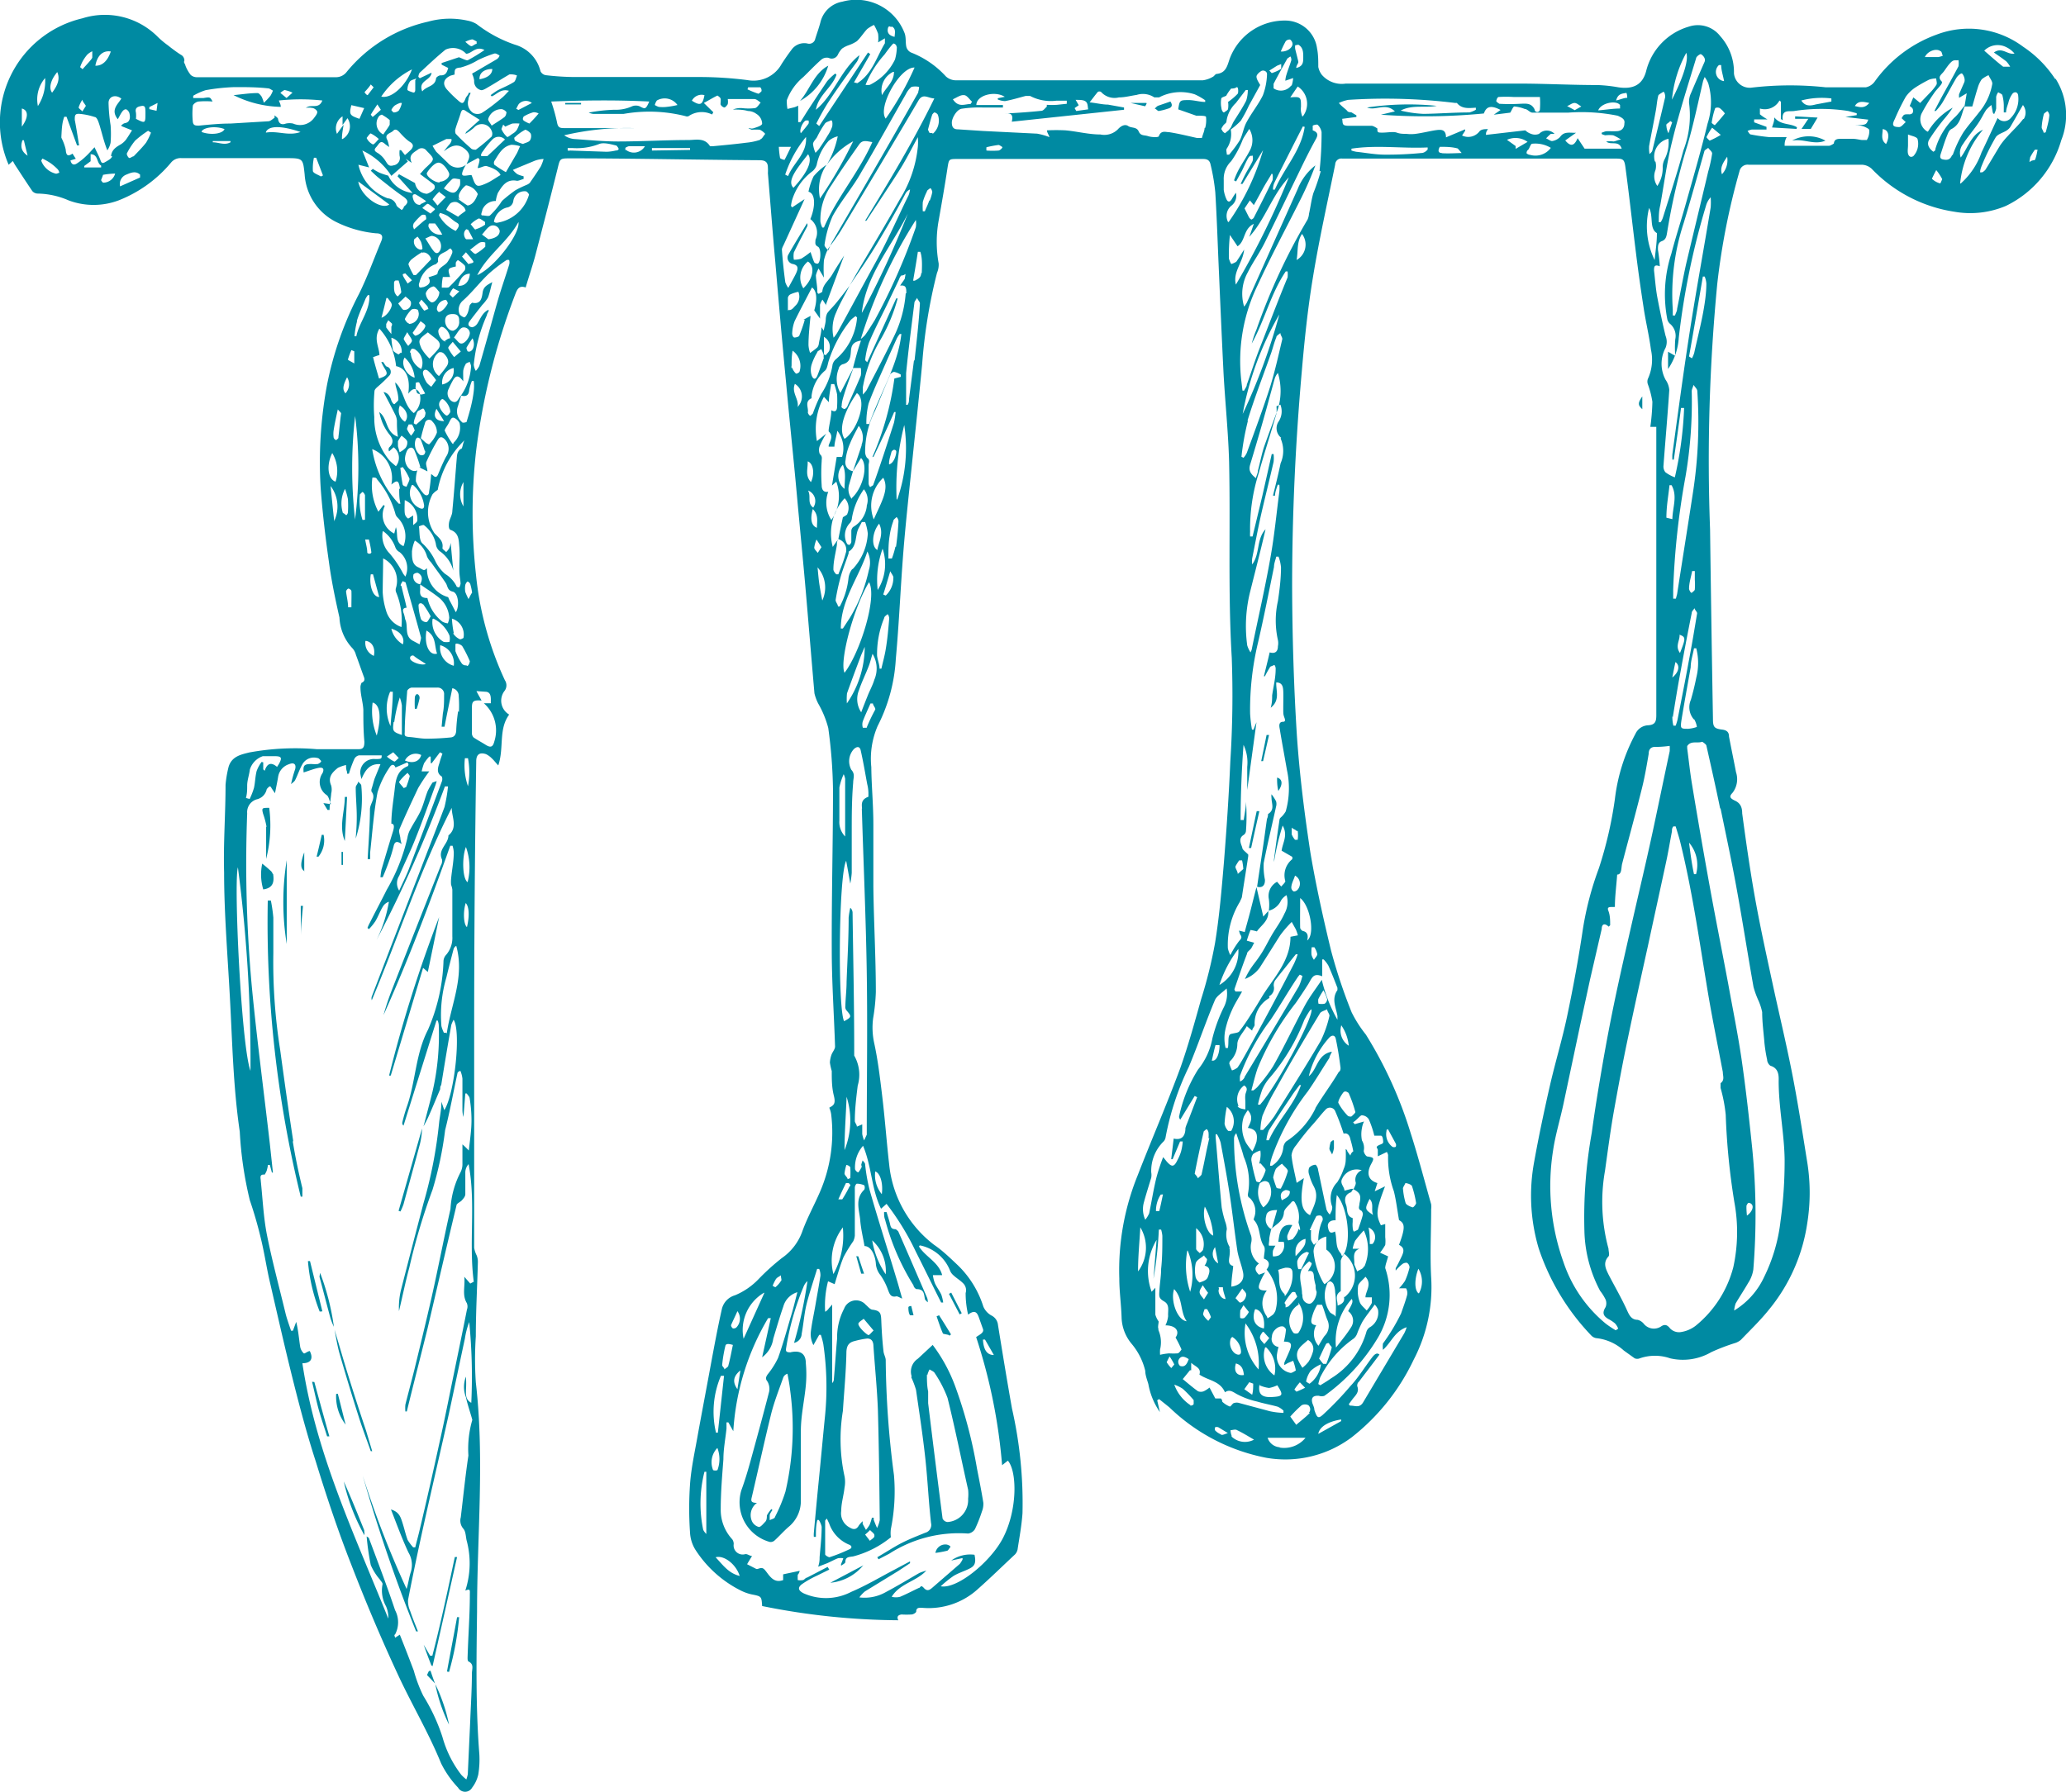 <svg xmlns="http://www.w3.org/2000/svg" viewBox="0 0 100.3 87.02">
    <path fill="#008aa2" d="M20.14,33.86a5.4,5.4,0,0,0,0,.56h.09a4.84,4.84,0,0,0,.14-.51c0-.06,0-.13-.08-.19S20.14,33.81,20.14,33.86ZM22.91,8.49h0ZM41.57,61l.24.85.14,0c-.1-.28-.19-.56-.28-.84Zm3.84,14.41a5,5,0,0,0,.55-.1c.07,0,.11-.11.17-.17S46,75,45.92,75A.49.49,0,0,0,45.41,75.43Zm-3.49.6-1.61.85A2.36,2.36,0,0,0,41.92,76Zm4.77-12.24-.51-1-.11.06.52,1ZM87,6.83c.56-.11,1.07.23,1.62,0A1.66,1.66,0,0,0,87,6.83Zm12.77-3a5.48,5.48,0,0,0-1.55-1.56,4.4,4.4,0,0,0-4.2-.59,6.35,6.35,0,0,0-3,2.27.7.7,0,0,1-.44.29c-.65,0-1.29,0-1.94,0A16.05,16.05,0,0,0,85,4.26a.77.77,0,0,1-.82-.7,2.61,2.61,0,0,0-.67-1.81A1.37,1.37,0,0,0,82,1.29a3,3,0,0,0-2.08,2.15c-.18.71-.67.9-1.35.8a7.2,7.2,0,0,0-1-.11c-1.19,0-2.38-.06-3.56-.07-2.9,0-5.79,0-8.68,0a1.28,1.28,0,0,1-1.16-.43A.93.93,0,0,1,64,3.25c0-.3,0-.6-.06-.9A1.56,1.56,0,0,0,62.48,1,2.85,2.85,0,0,0,59.7,2.85c-.12.35-.18.69-.63.74-.07,0-.12.11-.19.14a1.3,1.3,0,0,1-.49.17q-6,0-12,0a.73.73,0,0,1-.47-.19,4.49,4.49,0,0,0-1.69-1.16A.42.42,0,0,1,44,2.27c-.05-.23,0-.48-.1-.7a2.51,2.51,0,0,0-3-1.49,1.33,1.33,0,0,0-1.07,1c-.07.27-.17.54-.25.8a.3.3,0,0,1-.39.23.76.76,0,0,0-.78.33c-.16.21-.31.43-.46.66a1.56,1.56,0,0,1-1.66.79,18.56,18.56,0,0,0-2.23-.15c-2.07,0-4.13,0-6.2,0a12.6,12.6,0,0,1-1.37-.09.35.35,0,0,1-.25-.19A1.78,1.78,0,0,0,25,2.17a6.41,6.41,0,0,1-1.86-1A1.32,1.32,0,0,0,22.69,1a3.94,3.94,0,0,0-1.9.05,7.12,7.12,0,0,0-3.95,2.43.66.66,0,0,1-.52.27H13.15l-3.59,0a.46.46,0,0,1-.3-.11A1.66,1.66,0,0,1,9,3.18c0-.05-.09-.15-.06-.2s0-.23-.14-.31-.44-.3-.65-.47a4.11,4.11,0,0,1-.5-.42A3.62,3.62,0,0,0,4,.89,5.19,5.19,0,0,0,.42,8l.2-.18c.05.07.08.15.13.22.27.41.54.83.82,1.24a.35.35,0,0,0,.25.12,3.9,3.9,0,0,1,1.51.33,3.45,3.45,0,0,0,2.43,0A6.31,6.31,0,0,0,8.3,7.9a.6.6,0,0,1,.53-.22h1.25c1.31,0,2.61,0,3.92,0,.72,0,.71.06.79.79a2.78,2.78,0,0,0,1.53,2.31,5.47,5.47,0,0,0,1.94.55c.29,0,.35.14.25.38-.36.86-.67,1.73-1.08,2.56a16.47,16.47,0,0,0-1.55,4.4,20.45,20.45,0,0,0-.31,5.06c.09,1.19.23,2.38.4,3.57.12.9.31,1.8.51,2.69a2.32,2.32,0,0,0,.64,1.5.76.76,0,0,1,.16.31c.12.32.23.64.36,1,.06.15.11.27-.09.36,0,0-.06.14-.05.22,0,.36.12.72.14,1.09,0,.52,0,1,.05,1.55,0,.29-.07.37-.32.36-.65,0-1.3,0-2,0a12.37,12.37,0,0,0-3.27.16c-.39.1-.84.18-1,.69a5.4,5.4,0,0,0-.15.88c0,1.42-.11,2.83-.07,4.25,0,2,.17,4,.28,6.06.12,2.18.16,4.36.48,6.53a18.07,18.07,0,0,0,.49,3.34c.22.64.41,1.31.57,2s.26,1.37.41,2c.33,1.43.65,2.85,1,4.27s.76,3,1.22,4.41c.52,1.69,1.08,3.37,1.72,5,.71,1.84,1.48,3.66,2.31,5.44.66,1.41,1.46,2.76,2.05,4.21a4.81,4.81,0,0,0,.83,1.19.39.39,0,0,0,.68,0,1.63,1.63,0,0,0,.3-.64,4.54,4.54,0,0,0,.05-1c-.18-2.3-.14-4.61-.11-6.91,0-3.71.37-7.42-.06-11.13a16.75,16.75,0,0,1,0-2.24c0-1.21.07-2.41.1-3.62a.85.85,0,0,0-.06-.31,1.23,1.23,0,0,1-.12-.37c0-3.54,0-7.08,0-10.62q0-6.49.1-13c0-.33.16-.45.47-.35a1,1,0,0,1,.28.2c.1.09.18.2.32.35.29-.85,0-1.75.53-2.47a.78.78,0,0,1-.21-1.17.45.45,0,0,0,0-.5,15.86,15.86,0,0,1-1.4-5.1,27.08,27.08,0,0,1,0-6A32.44,32.44,0,0,1,25,14.33c.1-.26.18-.49.52-.37l0,0c.15-.52.32-1,.46-1.52.37-1.42.74-2.84,1.09-4.25.12-.49.1-.5.61-.5,3.06,0,6.12.07,9.19.09.27,0,.41.08.41.36a2.48,2.48,0,0,1,0,.27c.12,1.44.23,2.88.36,4.32.17,2,.34,3.95.53,5.93.16,1.77.35,3.53.51,5.3s.31,3.25.45,4.88.27,3.22.41,4.83a2.22,2.22,0,0,0,.18.49,4.83,4.83,0,0,1,.49,1.19,23.92,23.92,0,0,1,.23,3c0,2.59-.07,5.17-.06,7.75,0,1.58.11,3.15.16,4.72,0,.13-.12.26-.17.39a1.36,1.36,0,0,0-.08.39,3,3,0,0,0,.09.41c0,.39,0,.79.1,1.19s0,.47-.22.59a1.34,1.34,0,0,1,.09.31,7.26,7.26,0,0,1-.56,3.82c-.27.62-.6,1.22-.83,1.85a2.66,2.66,0,0,1-1,1.32,11.13,11.13,0,0,0-1.11,1,3.37,3.37,0,0,1-1.17.81.91.91,0,0,0-.64.69c-.18.8-.33,1.6-.48,2.4-.22,1.2-.45,2.41-.67,3.61-.14.82-.33,1.64-.39,2.47a16.9,16.9,0,0,0,0,2.36,1.75,1.75,0,0,0,.25.81,5.6,5.6,0,0,0,2.22,2,2.3,2.3,0,0,0,.5.18c.5.1.5.09.53.57a34.09,34.09,0,0,0,6.61.69c-.09-.18,0-.26.16-.28a3.88,3.88,0,0,0,.48,0c.08,0,.22-.08.23-.14,0-.22.18-.19.34-.18a3.54,3.54,0,0,0,2.67-.93c.61-.54,1.19-1.11,1.79-1.67a.51.51,0,0,0,.12-.23c.09-.59.2-1.18.24-1.77a20.67,20.67,0,0,0-.51-5.08c-.24-1.35-.46-2.7-.68-4.06a.57.57,0,0,0-.32-.46.9.9,0,0,1-.39-.43,4.8,4.8,0,0,0-1.23-2c-.38-.36-.75-.72-1.16-1a5.61,5.61,0,0,1-2.18-3.88c-.13-1.14-.21-2.28-.35-3.42-.1-.83-.2-1.67-.38-2.5a3.52,3.52,0,0,1-.05-1.21,9.11,9.11,0,0,0,.13-1.27c0-1.71-.1-3.41-.12-5.11,0-1,0-2,0-3s-.09-1.88-.1-2.81a4,4,0,0,1,.31-2A8.13,8.13,0,0,0,43.49,32c.16-1.75.23-3.5.37-5.25.11-1.36.26-2.72.4-4.08.17-1.66.35-3.31.51-5a25.46,25.46,0,0,1,.72-4.42,1,1,0,0,0,.08-.46,5.82,5.82,0,0,1,0-2.08c.15-.85.3-1.7.43-2.56.07-.43.06-.43.5-.43H58.41c.22,0,.32.08.36.27A9.74,9.74,0,0,1,59,9.34c.08,1.31.12,2.63.18,3.94.07,1.62.14,3.23.22,4.84.08,1.44.23,2.87.27,4.3.07,3.18-.06,6.36.13,9.54a50.05,50.05,0,0,1-.07,5c-.07,1.64-.18,3.27-.31,4.9-.11,1.31-.22,2.62-.43,3.92a22.08,22.08,0,0,1-.68,2.75c-.31,1.11-.62,2.23-1,3.31-.65,1.76-1.4,3.49-2.08,5.24a12.26,12.26,0,0,0-.89,5c0,.63.09,1.25.11,1.88a2.09,2.09,0,0,0,.5,1.31,3.19,3.19,0,0,1,.65,1.3c0,.21.09.43.15.64a3.45,3.45,0,0,0,.56,1.36L56.18,68l.09-.06.5.4a9.29,9.29,0,0,0,4.7,2.45,5.37,5.37,0,0,0,4.16-1,10.47,10.47,0,0,0,3-3.76,7.63,7.63,0,0,0,.85-4c-.06-1.1,0-2.21,0-3.31a1,1,0,0,0,0-.24c-.33-1.16-.63-2.32-1-3.47a20.12,20.12,0,0,0-2.17-4.77,6,6,0,0,1-.69-1.08,26,26,0,0,1-1-3c-.38-1.57-.73-3.15-1-4.74-.29-1.9-.53-3.81-.66-5.72-.15-2.39-.22-4.79-.23-7.18,0-3.5.16-7,.47-10.49.13-1.52.29-3.05.54-4.56.3-1.84.71-3.66,1.08-5.48a.3.3,0,0,1,.34-.29l3.42,0h9.75c.48,0,.53,0,.59.49.18,1.35.33,2.71.5,4.07.11.9.24,1.81.38,2.72.1.66.26,1.31.35,2A2.23,2.23,0,0,1,80,18.4a.39.39,0,0,0,0,.26,4.43,4.43,0,0,1,.22.85,10.37,10.37,0,0,1-.1,1.22l.29,0V21c0,.8,0,1.6,0,2.39q0,5.67,0,11.34c0,.3-.05.47-.4.49a.71.71,0,0,0-.61.41,8.87,8.87,0,0,0-1,3.17,19.39,19.39,0,0,1-.78,3.37,15.31,15.31,0,0,0-.77,2.92c-.21,1.42-.47,2.84-.77,4.26-.24,1.14-.58,2.25-.84,3.39s-.54,2.45-.76,3.68a9,9,0,0,0,.22,4.2,11.25,11.25,0,0,0,2.56,4.24.43.43,0,0,0,.23.12,2.35,2.35,0,0,1,1.34.6l.53.38a.32.32,0,0,0,.25,0,2.25,2.25,0,0,1,1.47,0,2.74,2.74,0,0,0,2-.3,9.88,9.88,0,0,1,1.18-.45.84.84,0,0,0,.26-.15c.45-.47.93-.93,1.34-1.44a8.56,8.56,0,0,0,1.88-4.23,9.35,9.35,0,0,0,0-2.94c-.24-1.49-.47-3-.76-4.45s-.61-2.78-.91-4.17-.6-2.75-.85-4.13-.45-2.79-.64-4.2c0-.27-.07-.49-.35-.62s-.27-.22-.12-.38a1.08,1.08,0,0,0,.17-1c-.11-.58-.23-1.15-.34-1.73,0-.2-.09-.31-.33-.34-.4-.05-.45-.13-.45-.54q-.08-4.6-.14-9.19a89.48,89.48,0,0,1,.35-11.92,33.72,33.72,0,0,1,1.08-5.47A.4.4,0,0,1,84.9,8h5.51a.74.74,0,0,1,.46.2,7,7,0,0,0,4,2.08A4.44,4.44,0,0,0,97.38,10a5.12,5.12,0,0,0,2.69-3.19A3.3,3.3,0,0,0,99.8,3.83ZM1.06,5.27c.32.08.33.43,0,.88Zm0,1.54.1,0c.05.23.11.46.18.75C1,7.33,1,7.08,1.09,6.81ZM6.85,5.15c.23-.05.2.13.21.27V5.5c0,.48,0,.51-.46.27a1.4,1.4,0,0,0,0-.3C6.54,5.23,6.69,5.18,6.85,5.15ZM5.38,2.5c-.16.47-.42.7-.75.69C4.72,2.69,5,2.44,5.38,2.5ZM4,3a2,2,0,0,1,.23-.34.85.85,0,0,1,.25-.17c0,.1,0,.23,0,.3s-.31.38-.47.57l-.12-.1A2.15,2.15,0,0,1,4,3ZM4,4.84c0,.08.09.17.17.3L4,5.41c-.06-.07-.2-.16-.18-.2A1.57,1.57,0,0,1,4,4.84ZM2.78,3.5c.13.29.06.59-.25,1C2.36,4.29,2.45,3.89,2.78,3.5Zm-.59.29a2.22,2.22,0,0,1-.35,1.36A1.59,1.59,0,0,1,2.19,3.79ZM2.7,8.43A1,1,0,0,1,2,7.8l.06-.1a3,3,0,0,1,.39.22,2.52,2.52,0,0,1,.35.3.34.34,0,0,1,.08.17C2.82,8.4,2.75,8.45,2.7,8.43Zm1.39-.3,0-.07.31-.23c0-.11,0-.21,0-.34.38,0,.28.43.51.55l0,.09ZM5,8.87s-.1-.1-.09-.13S5,8.52,5,8.49a3.57,3.57,0,0,1,.59-.06A.6.6,0,0,1,5,8.87Zm.44-1.29c0,.11-.21.22-.35.3s-.18,0-.22-.12-.17-.37-.28-.61c-.15.16-.28.31-.42.44a2.94,2.94,0,0,1-.44.35c-.14.09-.26.06-.31-.15l.26-.08-.16-.25c-.25.17-.31.06-.33-.2a2.45,2.45,0,0,0-.21-.57l0-.07C3,6.3,3,6,3.12,5.67l.11,0,.51,1.39.1,0c-.07-.42-.13-.83-.21-1.24,0-.21,0-.31.24-.29a3.28,3.28,0,0,1,.72.15c.12,0,.19.24.24.39.12.39.21.8.38,1.23a1,1,0,0,0,.16-.38,5.71,5.71,0,0,0,0-.83A8.23,8.23,0,0,1,5.27,5c0-.33.35-.43.62-.21-.18.29-.53.55-.17,1,.08-.14.13-.25.2-.35s.14-.14.2-.13.14.11.16.18.11.44-.22.49C6,6,6,6,5.91,6.07s0,0,0,.06l.5.2c-.1.15-.19.31-.3.46A1,1,0,0,1,5.88,7C5.64,7.14,5.43,7.26,5.39,7.58Zm.39,1.47a.49.49,0,0,1,.3-.57c.22-.09.45-.2.67,0l0,.14ZM7.09,6.93c-.18.23-.39.44-.6.66-.06,0-.17.1-.22.08s-.13-.17-.11-.22a3.29,3.29,0,0,1,.4-.62,5,5,0,0,1,.63-.48l.14.09A2.78,2.78,0,0,1,7.09,6.93ZM7.6,5.38,7.25,5.3V5.2l.4-.2Zm6.25-1a1.45,1.45,0,0,1,.35.12l-.29.26-.3-.25C13.69,4.45,13.77,4.37,13.85,4.37Zm-4.06,2c.11-.21.72-.27,1.11-.11C10.8,6.51,10.21,6.57,9.79,6.41Zm1.4.53c-.29.16-.57,0-.86,0V6.85h.86Zm1.72-.5c.14-.32.77-.31,1.68,0C14,6.62,13.49,6.34,12.91,6.44ZM14.23,6a.83.83,0,0,0-.35,0c-.22.08-.34,0-.38-.21,0-.07-.11-.13-.17-.19l0,.12c-.1.06-.2.17-.31.17L11.18,6c-.51,0-1,.05-1.52.1-.17,0-.28,0-.3-.2a3.76,3.76,0,0,1,0-.75c0-.09.17-.21.28-.22a3.92,3.92,0,0,1,.68,0c-.12-.22-.12-.22-.44-.17l-.5,0,0-.11a2.91,2.91,0,0,1,.6-.27,9.64,9.64,0,0,1,1.41-.15c.54,0,1.08,0,1.62.06.08,0,.16.07.24.11a1.42,1.42,0,0,1-.12.25,2.9,2.9,0,0,1-.32.34,1.72,1.72,0,0,0-.11-.3c-.05-.07-.14-.18-.2-.17-.37,0-.75.06-1.16.1a5.34,5.34,0,0,0,2.29.57c0-.13-.06-.21-.09-.31a9.88,9.88,0,0,1,2.11,0c-.18.45-.54.15-.8.36a.71.71,0,0,1,.29,0c.1,0,.24.1.26.18s-.07.2-.14.29A.84.84,0,0,1,14.23,6Zm1.35,2.57c-.14-.09-.36-.15-.39-.26a2.44,2.44,0,0,1,.05-.65h.11l.33.86ZM25.9,5.45c.05,0,.13,0,.25.06A6.78,6.78,0,0,1,25.7,6s-.2-.08-.28-.15,0-.17,0-.19A1.89,1.89,0,0,1,25.9,5.45ZM22.62,41.13a2.89,2.89,0,0,1,.08,1.71C22.45,42.67,22.42,41.63,22.62,41.13Zm-.05-4.31h.15a3.67,3.67,0,0,1,0,1.36A3.09,3.09,0,0,1,22.57,36.82Zm0,7c.2.13.24.62.1,1.2C22.51,44.9,22.47,44.29,22.61,43.85Zm.07-11.51a.25.25,0,0,1-.22-.09,2.85,2.85,0,0,1-.31-.6c0-.09,0-.21,0-.32s.29,0,.34.09a6,6,0,0,1,.36.72C22.79,32.23,22.74,32.33,22.68,32.34Zm-.4,2.23a8.65,8.65,0,0,0-.09.89c0,.21-.07.36-.27.38a11.81,11.81,0,0,1-1.18.06c-.27,0-.54-.06-.81-.08s-.25-.08-.24-.25c0-.67.07-1.33.12-2a.31.31,0,0,1,.21-.15c.41,0,.83,0,1.25,0a.31.31,0,0,1,.33.34c0,.31,0,.62-.06.92l-.06.64h.14c.12-.62.25-1.23.38-1.87a.38.38,0,0,1,.31.39A5.78,5.78,0,0,1,22.28,34.57Zm-.59,15.61h-.1a1.75,1.75,0,0,1-.12-.32,6.51,6.51,0,0,1,.24-2.36c.11-.46.23-.92.35-1.38a.28.28,0,0,1,.13-.16C22.57,47.44,21.89,48.78,21.69,50.18Zm-2.2-21.72c0-.06.06-.14.1-.21l.14.06c.25.9.51,1.79.75,2.68,0,.1-.05.22-.07.33l-.3-.16c-.47-.23-.23-.72-.4-1.06a2.44,2.44,0,0,0-.06-.26c-.08-.18-.06-.29.13-.3C19.67,29.17,19.57,28.82,19.49,28.46Zm-.07-4.71c0,.25,0,.49.06.74l-.08,0a5,5,0,0,1-1.29-2.65A1.51,1.51,0,0,1,19,23.53C19.29,23.29,19.36,23.32,19.42,23.75Zm.08-2.6c.1.1.25.18.31.31a.43.43,0,0,1-.08.32,1,1,0,0,1-.29.21l-.08-.29v-.12s0-.09,0-.12A1.69,1.69,0,0,1,19.5,21.15Zm-.09-1.45c.37.19.5.57.29.81A.62.62,0,0,1,19.41,19.7Zm.09-2.55s-.11.1-.12.09-.23-.12-.26-.2A4.3,4.3,0,0,1,19,16.4.7.7,0,0,1,19.5,17.15ZM19.13,14c0-.14,0-.21,0-.27s.05-.11.08-.11.13,0,.14,0a2.68,2.68,0,0,1,.13.56c0,.06-.09.12-.14.19s-.15-.1-.18-.17A1.08,1.08,0,0,1,19.13,14Zm.21.73.35-.33c.09.09.25.18.26.28a.32.32,0,0,1-.33.37C19.54,15.06,19.46,14.9,19.34,14.75ZM22.49,18a.84.84,0,0,1,.11-.3c0-.06.13-.09.2-.13a.86.86,0,0,1,.07.21,2.77,2.77,0,0,1-.5,1.44h0c-.12.13-.18.41-.44.26a.46.46,0,0,1-.14-.61,3.78,3.78,0,0,1,.17-.35c.12-.22.25-.4.53,0C22.49,18.28,22.48,18.15,22.49,18ZM20,26.77a1.85,1.85,0,0,1,.14-.52,1.29,1.29,0,0,1,.59.77.94.94,0,0,0,.2.29c.23.33.48.65.71,1,.1.15.07.36.34.42s.34.71.15,1c-.11-.2-.19-.37-.28-.53s-.07-.2-.12-.21a1.41,1.41,0,0,1-1-1.4c-.17.16-.14.09-.44-.05S20,27.06,20,26.77ZM21.81,30a.9.9,0,0,1-.07.27.72.72,0,0,1-.26-.08,2,2,0,0,1-.73-1.15c-.31,0-.38-.14-.35-.4a2.35,2.35,0,0,1,0-.26h0c.3.21.62.41.91.64A1.37,1.37,0,0,1,21.81,30Zm-1.74-2.1a.25.25,0,0,1,.22-.08c.24.13.22.34.11.55A.37.37,0,0,1,20.07,27.92Zm.47,1.44a4.92,4.92,0,0,1,.37.59c-.09.14-.14.27-.21.28a.31.31,0,0,1-.26-.14,2.41,2.41,0,0,1-.12-.65C20.31,29.27,20.47,29.26,20.54,29.36Zm.16,1.28c.49.27.38.75.52,1.12C20.84,31.85,20.59,31.31,20.7,30.64Zm.34-.58a1.63,1.63,0,0,1,.78.82.65.65,0,0,1,0,.31.82.82,0,0,1-.28,0A1.1,1.1,0,0,1,21,30.06Zm.33,1.29a.91.91,0,0,1,.66,1A.9.9,0,0,1,21.37,31.35Zm.66-.59a4.76,4.76,0,0,1-.09-.7.81.81,0,0,1,.56.94s-.15.09-.18.06A.76.76,0,0,1,22,30.76Zm.47-6.15a1.16,1.16,0,0,1,0-1.18Zm-.12-2.8c-.21.15-.19.33-.21.52-.07.84-.13,1.67-.21,2.5,0,.2-.13.38-.16.57s0,.33.07.35c.42.15.4.51.43.83s0,.72,0,1.08.05.47.06.71a.7.7,0,0,1-.06.17c-.05,0-.13,0-.15-.08a1.47,1.47,0,0,0-.54-.57,1.92,1.92,0,0,1-.48-.63,2.7,2.7,0,0,0-.62-.85c-.17-.15-.13-.54-.17-.83,0,0,.21-.09.24-.06a1.55,1.55,0,0,1,.58.91.52.52,0,0,0,.18.35,1.67,1.67,0,0,1,.67.95c-.05-.45-.09-.9-.13-1.35h0a1.11,1.11,0,0,1-.07.26.9.9,0,0,1-.15.19c-.06-.07-.19-.14-.18-.2.06-.35-.2-.51-.39-.72A1.82,1.82,0,0,1,21,24a1.1,1.1,0,0,1,.25-.21,4.5,4.5,0,0,1,1.3-2.41C22.46,21.53,22.47,21.75,22.38,21.81Zm-2.52-6.08c-.08,0-.22-.19-.2-.23a1.6,1.6,0,0,1,.32-.45.32.32,0,0,1,.27,0c.06,0,.07.15.08.18A.49.49,0,0,1,19.86,15.73Zm.14.83c0,.08-.11.17-.18.26a1.72,1.72,0,0,1-.22-.33c0-.07.08-.17.17-.34C19.89,16.34,20,16.45,20,16.56Zm.41-.95c.08.07.21.13.24.22s-.26.48-.5.49c0,0-.13-.12-.11-.15C20.15,16,20.29,15.79,20.41,15.61ZM21,11.46a.5.5,0,0,1,.38.67c-.07.15-.18.23-.31.08s-.25-.37-.42-.63C20.82,11.51,20.92,11.44,21,11.46ZM20.8,11c0-.05,0-.15.06-.15s.22,0,.26,0a4.22,4.22,0,0,1,.35.54A.61.61,0,0,1,20.8,11Zm.29,1.85c.07,0,.18-.12.18-.16-.06-.38.3-.39.48-.55s.14,0,.19,0a.2.2,0,0,1,0,.18,2,2,0,0,1-.22.41c-.14.19-.43.24-.48.55,0,.07-.26.12-.44.19.16.25,0,.38-.23.47-.06,0-.17.05-.21,0a.24.24,0,0,1,0-.21A1.25,1.25,0,0,1,21.09,12.85Zm.24,1.33c0,.3-.28.57-.41.49a.56.56,0,0,1-.25-.43.52.52,0,0,1,.36-.33C21.12,13.89,21.26,14.11,21.33,14.18Zm-.87.37.29.32.05.14c-.07,0-.19.09-.21.07a1.85,1.85,0,0,1-.25-.37S20.42,14.6,20.46,14.55Zm.31,1.59.38.3c.2.15.28.33.11.53a5.62,5.62,0,0,1-.41.44,2.21,2.21,0,0,1-.39-.49C20.29,16.51,20.31,16.49,20.77,16.14Zm.55,3.47c0-.08.08-.21.15-.23s.39.3.39.63c0,0-.08.15-.16.17S21.29,19.84,21.32,19.61Zm.24.84c-.42,0-.55-.24-.37-.6Zm-.09-1.78a.72.72,0,0,1,.55-.8A.69.69,0,0,1,21.47,18.67Zm.22-.89a5,5,0,0,1-.38.48.71.71,0,0,1,0-1.15.25.25,0,0,1,.25.07C21.72,17.35,21.84,17.55,21.69,17.78Zm-.92.22a2.28,2.28,0,0,1,.4.46l-.23.32a1.24,1.24,0,0,1-.21-.18,1.33,1.33,0,0,1-.19-.42C20.5,18,20.62,17.89,20.77,18ZM21,20.48a.72.72,0,0,1,.21.53,1.58,1.58,0,0,1-.38.57.56.56,0,0,1-.17-.09l-.23-.21c.06-.24.12-.48.2-.72A.2.2,0,0,1,21,20.48Zm-.36,1.41a.2.2,0,0,1-.06.19.21.21,0,0,1-.21,0,.7.7,0,0,1-.21-.67c.05-.19.14-.2.26-.08A6.32,6.32,0,0,1,20.62,21.89Zm-.21.8-.08,0,.4.2c0-.15-.1-.34-.05-.46a9.21,9.21,0,0,1,.56-1.08c.1-.16.21-.15.35,0a.66.66,0,0,1,.05.82c-.15.28-.27.57-.39.86s-.25,0-.34,0a7.6,7.6,0,0,1-.1.85c0,.21-.17.23-.3.05a2,2,0,0,1-.34-.56,1.65,1.65,0,0,1,.07-.53c-.26.13-.59-.15-.6-.57a1,1,0,0,1,.11-.4c.09-.15.26-.2.35,0A7.28,7.28,0,0,1,20.41,22.69Zm-.38.86a1.59,1.59,0,0,1,.54,1c0,.23-.18.15-.3.08A.8.8,0,0,1,20,23.55Zm2-2-.08,0a3.85,3.85,0,0,1-.38-.64c0-.07.1-.2.16-.3h0c.07-.11.12-.28.21-.32s.27.1.35.25A1,1,0,0,1,22,21.52Zm0-4.21a2,2,0,0,1-.29-.44c0-.07.14-.2.22-.3l.39.47Zm-.39-.75c-.17,0-.39-.28-.38-.53a.27.27,0,0,1,.15-.19c.17,0,.41.27.42.56C21.72,16.43,21.65,16.55,21.57,16.56Zm-.31-1.41a.22.22,0,0,1-.14-.17.47.47,0,0,1,.44-.45.31.31,0,0,1,.09.17C21.66,14.91,21.43,15.18,21.26,15.15Zm.1-1.19a2.41,2.41,0,0,1,.05-.54s.22,0,.35,0c-.12-.4-.12-.42.28-.51a1.25,1.25,0,0,1,0-.19.33.33,0,0,1,.1-.12,1.72,1.72,0,0,1,.33.26.26.26,0,0,1,0,.24c-.25.28-.5.56-.77.82C21.67,14,21.49,13.93,21.36,14Zm.76-2.74a1.76,1.76,0,0,1-.9-.8,1.17,1.17,0,0,1,.05-.11,1.58,1.58,0,0,1,.36.14c.15.1.29.24.45.33S22.3,11,22.12,11.22Zm.11-.68-.66-.38a1.27,1.27,0,0,1,.21-.32.4.4,0,0,1,.32-.05,1.23,1.23,0,0,1,.35.26s.08.13.06.16S22.32,10.43,22.23,10.54Zm.41.59c.09.17.17.31.24.46-.11,0-.25,0-.32,0S22.42,11.31,22.64,11.13Zm-.42-1.49a.3.3,0,0,1,0-.29A1.09,1.09,0,0,1,22.62,9c.09,0,.27.08.37.16s.23.26.2.29-.14.48-.49.53A3.88,3.88,0,0,1,22.22,9.64ZM22.33,9c-.2.43-.33.46-.78.15a3,3,0,0,1,.4-.45c.09-.07.25,0,.38,0A1,1,0,0,1,22.33,9Zm-1-.14c-.25,0-.68-.33-.6-.47s.34-.47.54-.49.42.27.52.48S21.59,8.82,21.37,8.82Zm0,.47s.2.15.31.24l-.4.41L21,9.68A2,2,0,0,1,21.35,9.29Zm-.23.86-.2.18-.4-.27c.09-.07.22-.22.28-.2S21,10.05,21.12,10.15Zm-.7-.24c-.23,0-.32-.17-.36-.36s.12-.16.14-.15a5.85,5.85,0,0,1,.51.33A1.5,1.5,0,0,1,20.42,9.91Zm-.31.89a2.72,2.72,0,0,1,.37-.39.21.21,0,0,1,.2,0s.07.19,0,.22-.37.31-.56.47L20.05,11A.43.43,0,0,1,20.11,10.8Zm.4,1.27a.21.21,0,0,1-.13,0,.4.4,0,0,1-.25-.49s.08-.07.16-.13a1.15,1.15,0,0,1,.17.26A1.26,1.26,0,0,1,20.51,12.07Zm0,.17c.14-.08.39.08.44.31-.24.25-.49.52-.74.77h-.11a2.76,2.76,0,0,1-.25-.52c0-.06.08-.19.16-.25A4.26,4.26,0,0,1,20.5,12.24ZM20,13.61l-.21.16c-.07-.12-.16-.24-.22-.37s.06-.09.1-.13Zm-.38,3.73a1.5,1.5,0,0,1,.51,1C19.7,18.21,19.43,17.64,19.66,17.34Zm.28-.22a.32.32,0,0,1,.1-.19s.13,0,.18.06a.77.77,0,0,1,.27.93A.94.94,0,0,1,19.94,17.12Zm.26,1.47s.18-.06.2,0,.19.35.28.52a.84.84,0,0,1-.2.05.62.62,0,0,1-.19-.07,2.76,2.76,0,0,1-.08-.27C20.19,18.72,20.17,18.63,20.2,18.59Zm.37,1.25c.07,0,.1.15.13.2a.64.64,0,0,1-.05.21c-.13.13-.27.25-.41.37l-.11-.06c0-.17.09-.33.14-.49a.23.23,0,0,1,.08-.12C20.42,19.9,20.53,19.82,20.57,19.84Zm-.43,1.09c0,.07-.09.15-.14.23a1.55,1.55,0,0,1-.2-.32c0-.06.05-.15.08-.23H20A1.25,1.25,0,0,1,20.14,20.93Zm-.7,1.81.15-.06a2.49,2.49,0,0,1,.33.57c0,.1-.09.25-.14.38-.07,0-.18-.05-.19-.1A7.32,7.32,0,0,1,19.44,22.74Zm.21,1.53a1,1,0,0,1,.65,1c0,.09-.13.16-.2.23,0-.09,0-.19,0-.28a1.18,1.18,0,0,1,0-.19l-.22.14h-.05C19.63,25,19.63,25,19.65,24.27Zm-1,2.85a1.21,1.21,0,0,1,.62,1.41.32.32,0,0,0,0,.23,3.52,3.52,0,0,1,.26,1.69,1.18,1.18,0,0,1-.75-.81,3.7,3.7,0,0,1-.16-.87C18.58,28.22,18.6,27.68,18.6,27.12Zm0-1.32a1.65,1.65,0,0,1,.58.77.42.42,0,0,0,.21.24A1,1,0,0,1,19.68,28l-.1-.13a5.18,5.18,0,0,0-.67-1A1.22,1.22,0,0,1,18.58,25.8Zm.36,7.79.1,0c0,.55-.07,1.11-.11,1.67A2.07,2.07,0,0,1,18.94,33.59Zm.12,2.94.27.28c-.08.06-.18.19-.22.17a1.61,1.61,0,0,1-.36-.24Zm.05-1.47a7,7,0,0,1,.27-1.19,1.86,1.86,0,0,1,.1.39c0,.48,0,1,0,1.43C19.07,35.54,19.05,35.51,19.11,35.06ZM19,30.53c.44.13.66.43.56.76A1.18,1.18,0,0,1,19,30.53Zm1.68,1.71c-.22.1-.75-.1-.77-.26s.15-.16.17-.14C20.27,32,20.45,32.09,20.67,32.24Zm-.23,4.42c-.08.32-.41.44-.79.27A.58.58,0,0,1,20.44,36.66Zm2.3-7.56a3.73,3.73,0,0,1-.16-.35,1,1,0,0,1,0-.35.39.39,0,0,1,.1-.16c.05,0,.12.07.14.12a3,3,0,0,1,.09.42C22.85,28.87,22.8,29,22.74,29.1Zm-.09-8.61s-.2.08-.24,0a.69.69,0,0,1-.19-.76l.16-.52c.23.06.37,0,.39-.28a2.35,2.35,0,0,1,.13-.43H23a2.11,2.11,0,0,1,0,.49C22.94,19.52,22.8,20,22.65,20.49Zm.18-3.43a.17.17,0,0,1-.14,0s-.07-.14-.05-.18a4.82,4.82,0,0,1,.29-.45C23.07,16.68,23,17,22.83,17.06Zm-.46-.38c-.1,0-.18-.15-.34-.29.16-.21.25-.41.4-.48a.29.29,0,0,1,.37.27C22.8,16.4,22.54,16.72,22.37,16.68Zm-.4-.62c-.18,0-.37-.23-.37-.47s.12-.34.37-.34.32.13.31.33A.44.44,0,0,1,22,16.06Zm0-1.61c-.05-.06-.16-.14-.15-.17A.9.9,0,0,1,22,14s.14.07.3.15Zm.27-.58c.11-.4.28-.57.56-.58C22.79,13.68,22.55,13.93,22.2,13.87Zm.53-1-.35-.41.19-.21c.12.14.24.27.34.41S22.8,12.77,22.73,12.84Zm.05-.75c.19-.14.32-.26.46-.34a.36.36,0,0,1,.27,0s0,.17,0,.2a2.3,2.3,0,0,1-.47.35C23,12.33,22.87,12.16,22.78,12.09Zm.57-.73c.14-.15.26-.36.44-.43a.33.33,0,0,1,.42.25c0,.22-.19.36-.55.41Zm-.28-.22c-.07,0-.18-.18-.27-.28a1.42,1.42,0,0,1,.39-.28c.08,0,.21.11.31.17v.13A1.54,1.54,0,0,1,23.07,11.14ZM23.15,9c-.13-.08-.17-.3-.26-.5-.16,0-.38.07-.44,0s.07-.34.17-.5a.63.63,0,0,1-.88-.09l-.56-.54A2.92,2.92,0,0,1,21,7.08l.67-.33c.06,0,.14,0,.22,0s0,.19-.06.25a3.57,3.57,0,0,0-.28.35c.32-.25.64-.42,1-.13s.22.48.1.75l.56-.3.07.07c0,.15-.07.3-.09.42.15,0,.32-.13.45-.09s.56.17.66.43c-.24.14-.44.29-.66.39S23.24,9.06,23.15,9Zm-.56-2.5A2.57,2.57,0,0,0,23,6.21a.51.51,0,0,1,.87.15.32.32,0,0,1,0,.27,9.33,9.33,0,0,1-.77.64c-.05,0-.19,0-.25-.08a9.61,9.61,0,0,1-.73-.7.38.38,0,0,1,0-.26c.07-.24.17-.48.24-.72s.15-.19.27-.11.39.25.66.42l-.66.59Zm1.75-.23s.06-.15.09-.22l.1.1A3.54,3.54,0,0,1,24.87,6a2,2,0,0,1,.35,0,1.44,1.44,0,0,1-.13.31.58.58,0,0,1-.2.18c-.09.06-.23.18-.27.16A1.12,1.12,0,0,1,24.34,6.26Zm.17.51c-.3.28-.57.55-.85.8-.06,0-.18,0-.27,0s0-.18.06-.24a4,4,0,0,1,.48-.59A.42.42,0,0,1,24.51,6.77Zm0-1.11c-.18.14-.38.26-.64.43-.08-.14-.18-.24-.17-.32a.67.67,0,0,1,.66-.48.38.38,0,0,1,.23.15S24.57,5.62,24.51,5.66ZM24,8a.2.2,0,0,1,0-.18c.21-.33.39-.71.83-.79a1.6,1.6,0,0,1,.42.07c-.06.12-.1.24-.16.35l-.53.91A5.27,5.27,0,0,1,24,8ZM25,6.83s-.07-.15,0-.17a2.19,2.19,0,0,1,.5-.36c.05,0,.23.11.27.2a.39.39,0,0,1-.05.33c-.07.08-.2.1-.33.16A1.87,1.87,0,0,1,25,6.83ZM25.82,5l-.65.34-.11-.06c.06-.09.09-.21.17-.27A.47.47,0,0,1,25.82,5ZM24.25,2.69c0,.06-.08.16-.14.19L23,3.53a.13.13,0,0,0-.08.06,1,1,0,0,1,.1.33.43.43,0,0,0,.35.46c.1,0,.25-.1.37-.17.35-.2.68-.42,1-.6.09,0,.24,0,.36.06-.05.11-.07.27-.16.32-.24.15-.51.26-.77.39a3.64,3.64,0,0,0-.35.24l.05.06c.25-.09.44-.39.84-.27-.13.13-.22.24-.33.33-.31.26-.63.52-1,.75a.47.47,0,0,1-.4,0,.57.57,0,0,1-.24-.65c0-.11.07-.22.11-.33l-.1,0c0,.09-.1.16-.14.25-.11.29-.16.31-.39.1a5.55,5.55,0,0,1-.49-.48c-.27-.28-.21-.55.15-.71l.19-.05c0-.24,0-.32.29-.34a3.23,3.23,0,0,0,.84-.36A6.06,6.06,0,0,1,24,2.6C24.09,2.58,24.18,2.66,24.25,2.69Zm-.35.66c0,.25-.22.43-.62.5C23.26,3.55,23.5,3.35,23.9,3.35Zm-1-1.44c.08,0,.16.07.24.1v.12c-.09,0-.2.13-.27.11s-.19-.13-.28-.21A1.17,1.17,0,0,1,22.93,1.91ZM20.41,3.5c.4-.37.8-.75,1.22-1.09a.87.87,0,0,1,1,.2c.27,0,.47-.4.89-.18a7.88,7.88,0,0,1-.82.5c-.1,0-.28-.1-.42-.15l-.84.28v.08l.32.16c-.06.2-.11.37-.38.36-.07,0-.21.09-.21.15-.05.4-.46.36-.67.63-.22-.53.42-.52.45-.91l-.57.27-.07-.07C20.32,3.65,20.34,3.55,20.41,3.5Zm.3,3.82c.4.41.41.4,0,.79-.12.1-.21.23-.32.34.25.19.48.35.69.53a.21.21,0,0,1,0,.2.79.79,0,0,1-.35.23.61.61,0,0,1-.58-.52l-.78-.43-.07.1.73.81a1.47,1.47,0,0,1-1.18-.84,4.13,4.13,0,0,1-.42-.14,2.79,2.79,0,0,1-.33-.19L18,8.29c.13.12.26.25.4.36.38.3.75.6,1.14.87.23.16.36.29.07.51,0,0,0,.08-.11.17-.1-.09-.23-.15-.26-.25a.48.48,0,0,0-.42-.32A2.27,2.27,0,0,1,17.4,8l.52.13-.33-.82A3.37,3.37,0,0,1,19,8.54l.8-.7-.1-.13.29.2c-.18-.38.08-.49.29-.64A.29.29,0,0,1,20.71,7.32Zm-1.9-.51c-.18-.31.16-.33.28-.46s.24,0,.33.1.3.33.48.44.18.23.06.37a3.85,3.85,0,0,1-.3.27l-.19-.24-.07,0a1.31,1.31,0,0,0,0,.28.36.36,0,0,1-.3.46c-.25.08-.3-.1-.4-.24a1.19,1.19,0,0,0-.33-.34c-.13-.08-.26-.14-.11-.3s.2-.38.44-.15l.19.14A1.52,1.52,0,0,0,18.81,6.81ZM19,5.34a.62.62,0,0,1,.17-.22A1.3,1.3,0,0,1,19.42,5l.09,0a1.11,1.11,0,0,1-.15.37.37.37,0,0,1-.26.09S19,5.36,19,5.34ZM18.08,7a.63.63,0,0,1-.28-.3s.16-.23.2-.22a1.73,1.73,0,0,1,.39.27C18.25,6.9,18.13,7.06,18.08,7Zm2.08-3.1c0,.16,0,.31,0,.46s-.09.14-.11.13-.27-.08-.27-.13a.72.72,0,0,1,.12-.4c.06-.08.2-.1.31-.15ZM20,3.37c-.3.8-1,1.44-1.49,1.32A3.88,3.88,0,0,1,20,3.37Zm-1.46,2.2a2.33,2.33,0,0,1,.38.26s0,.15,0,.21-.2.31-.31.49a.59.59,0,0,1-.19-.91S18.54,5.55,18.57,5.57Zm-.05-.24c-.15.14-.27.25-.4.35L18,5.57c.1-.17.21-.33.32-.5ZM18,4.1l.14.14-.29.38c-.06,0-.16-.14-.15-.15S17.93,4.23,18,4.1Zm-1.4,2.65c0-.26.05-.47.08-.69-.11.14-.21.29-.32.44a.69.69,0,0,1,.27-.85c0,.16,0,.29,0,.42l.24-.33A.71.71,0,0,1,16.63,6.75Zm.43-1.65.65.15-.23.52C17,5.61,16.93,5.58,17.06,5.1Zm.33,3.69,1.54,1.14C18.51,10.22,17.49,9.52,17.39,8.79Zm1.37,5.68.09,0c.07.11.19.21.2.33s-.19.52-.5.63C18.62,15.05,18.69,14.76,18.76,14.47ZM19,15.86c0,.12,0,.24,0,.36a3.92,3.92,0,0,1-.25-.32s0-.08,0-.17l.1-.18c.06.06.13.11.18.17A.19.19,0,0,1,19,15.86Zm-.58,1.39c0-.38-.3-.79,0-1.29a3.23,3.23,0,0,1,.81,1.82c.48.1.7.58.59,1.34.18-.24.36-.33.54-.06h0a.94.94,0,0,1-.27,1c-.5-.38-.45-1.06-.9-1.49,0,.13.05.26.08.39a1.68,1.68,0,0,1,.07.44c0,.07-.11.14-.17.21s-.16-.12-.18-.19-.12-.35-.37-.38c.19.36.38.72.56,1.08a.8.8,0,0,1,.09.31c0,.24,0,.49.05.78-.62-.22-.48-.89-.91-1.2a3.65,3.65,0,0,0,.15.5,2.49,2.49,0,0,0,.33.57c.19.22.25.42,0,.65a.2.2,0,0,0,0,.19l.22-.2a.64.64,0,0,1,.11.92c-.11-.1-.23-.19-.32-.29a3.24,3.24,0,0,1-.73-2.1A7.59,7.59,0,0,1,18.18,19c0-.09.11-.18.19-.25a6.44,6.44,0,0,0,.53-.51.27.27,0,0,0-.09-.43c-.09,0-.14-.15-.21-.23l-.09,0a2.64,2.64,0,0,0,.15.29c.19.29.16.37-.26.51-.1-.35-.21-.7-.29-1.05C18.1,17.36,18.27,17.28,18.39,17.25Zm-.31,5.94c.09,0,.16,0,.19.08a4.38,4.38,0,0,1,.89,1.66.39.39,0,0,0,.11.2,1.28,1.28,0,0,1,.29,1.39c-.43-.17-.25-.59-.37-.92l-.08.31a1,1,0,0,1-.46-1.34l-.06-.05-.25.33A2.72,2.72,0,0,1,18.08,23.19Zm0,10.93c.35.12.41.73.18,1.6A3.19,3.19,0,0,1,18.09,34.12Zm-.35-3c.31.05.47.35.39.73A.68.68,0,0,1,17.74,31.13ZM18,27.89l.11,0,.3,1.1C18.11,29,17.91,28.44,18,27.89Zm-.05-1s-.11,0-.12-.06c0-.21-.07-.42-.1-.63l.18,0q.08.32.12.63S18,26.87,18,26.87Zm-.63-11.29c.11-.37.28-.73.43-1.1a1.63,1.63,0,0,1,.11-.17l.07,0c.05.75-.5,1.32-.63,2h-.09A4,4,0,0,1,17.34,15.58ZM17.06,17l.14.06c0,.17,0,.34,0,.59-.15-.09-.32-.17-.31-.19A3.82,3.82,0,0,1,17.06,17Zm-.21,1.32a.64.64,0,0,1-.08.78C16.62,18.92,16.64,18.73,16.85,18.32ZM16.13,22a1.68,1.68,0,0,1,.16,1.39C15.92,23.27,15.83,22.6,16.13,22Zm.1,3.34c-.07-.61-.12-1.14-.18-1.74A1.65,1.65,0,0,1,16.23,25.29Zm.2-4.07s-.08.1-.12.1a.2.2,0,0,1-.11-.11,1.23,1.23,0,0,1,0-.38c.05-.32.12-.63.2-1,.1.12.16.16.16.2C16.51,20.42,16.48,20.82,16.43,21.22Zm.23,3.68a1.53,1.53,0,0,1,.09-1.21,3.14,3.14,0,0,1,.14.49,4.86,4.86,0,0,1,0,.66.2.2,0,0,1-.08.13S16.69,24.93,16.66,24.9Zm.4,4.54H16.9c0-.25-.07-.51-.1-.77a.22.22,0,0,1,.11-.14.22.22,0,0,1,.15.11C17.07,28.91,17.06,29.17,17.06,29.44Zm.18-4.24a22.38,22.38,0,0,1,0-5.05A19.84,19.84,0,0,1,17.24,25.2Zm.36,0a3.06,3.06,0,0,1-.13-1.24s.07-.07.11-.11.14.11.14.16c0,.4,0,.79,0,1.18ZM12,38.15c0-.26.1-.52.13-.78a1,1,0,0,1,.63-.65h.56c.35,0,.39.07.22.38l-.09.14c-.26-.22-.47-.21-.6.19l-.07-.07,0-.34L12.7,37a1.73,1.73,0,0,0-.24.44c-.07.27-.07.55-.13.82a3.55,3.55,0,0,1-.21.54l-.18-.05C12,38.53,12,38.34,12,38.15ZM12.16,52c-.45-1.22-.82-9.2-.61-9.88A72.42,72.42,0,0,1,12.16,52Zm10.51,11.3a.41.41,0,0,1,0,.29c-.21,1.06-.43,2.12-.65,3.19s-.43,2.14-.67,3.21c-.32,1.47-.65,2.93-1,4.4-.06.25-.13.5-.19.75l-.1,0a2.26,2.26,0,0,1-.27-.36c-.1-.27-.16-.55-.25-.83s-.16-.53-.56-.65c.29.74.54,1.43.85,2.09a1.17,1.17,0,0,1,.12.93c-.09.26-.12.55-.21.84a47,47,0,0,1-2.13-5.5,77.42,77.42,0,0,0,2.59,7.56l.09,0c-.13-.33-.27-.67-.38-1a1.13,1.13,0,0,1-.1-.53c.24-1.23.5-2.46.77-3.68.4-1.8.82-3.59,1.22-5.39.26-1.21.51-2.41.77-3.62a3.78,3.78,0,0,1,.21-.8,27,27,0,0,1,.1,3.92c-.27-.14-.26-.37-.26-.6a5,5,0,0,0,0-.67,1.38,1.38,0,0,0,0,1c.08.37.21.73.31,1.1v0a5,5,0,0,0-.19,1.73c-.15,1-.25,2-.37,3a.6.6,0,0,0,.12.55c.12.13.12.37.16.56a4.27,4.27,0,0,1-.06,2.45c.26-.11.22,0,.22.19,0,1-.08,2-.11,3.07,0,.07,0,.17.06.19.25.13.16.34.15.55,0,.76-.05,1.53-.08,2.29l-.12,2.63a1.71,1.71,0,0,1-.07.25,1.94,1.94,0,0,1-.25-.23,5.33,5.33,0,0,1-.91-1.83,9.08,9.08,0,0,0-.93-2,6.83,6.83,0,0,1-.46-1.22c-.22-.58-.44-1.15-.68-1.75l-.23.15c0-.06-.07-.13,0-.16a1.26,1.26,0,0,0,0-1.18c-.39-1.17-.83-2.32-1.26-3.47,0-.05-.08-.08-.12-.11A12.45,12.45,0,0,0,18,76a2.74,2.74,0,0,0,.44.7c.05.08.15.17.13.24A1.57,1.57,0,0,0,18.74,78a1.31,1.31,0,0,1,.11.6c-1.63-4.06-3.51-8-4.17-12.4.42,0,.54-.23.36-.59-.1,0-.25.14-.29.11a.57.57,0,0,1-.18-.34c-.06-.4-.09-.79-.19-1.19l-.16.43h-.09c-.09-.27-.19-.54-.26-.81-.31-1.29-.66-2.58-.92-3.89-.16-.85-.2-1.72-.29-2.58,0-.12-.09-.33.19-.3,0,0,.08-.13.1-.2a2.14,2.14,0,0,0,.06-.27h.09l.1.37h.05l-.15-1.4c-.29-2.53-.62-5-.87-7.58A65.28,65.28,0,0,1,12,39.5a.65.65,0,0,1,.45-.68.64.64,0,0,0,.5-.5s.09-.11.14-.13.08.07.11.11l.15.22c.06-.3.11-.54.15-.78a.77.77,0,0,1,.53-.63c.24-.1.36,0,.3.24a5.87,5.87,0,0,0-.2.73c.07-.07.16-.12.2-.2.13-.26.22-.55.37-.8a.64.64,0,0,1,.71-.27c.07,0,.12.08.17.13s-.09.14-.15.16a1.45,1.45,0,0,1-.3,0c-.37,0-.42.07-.39.41.23-.07.47-.17.72-.22s.28.07.2.25a.76.76,0,0,0,.2,1.07c.1.07.12.25.21.44L15.7,39l.2.33H16c0-.27.06-.53.08-.8a.8.8,0,0,0,0-.38c-.18-.41.05-.64.32-.86a1.72,1.72,0,0,1,.4-.14c0,.11,0,.22.05.33a.28.28,0,0,0,0,.09l.09,0a6,6,0,0,1,.26-.71.33.33,0,0,1,.23-.18c.36,0,.72,0,1.1,0,0,.16,0,.18-.31.18a.66.66,0,0,0-.73.69,2.45,2.45,0,0,0,.06.28c.19-.46.42-.76.92-.72l-.28.69c-.06.18-.1.36-.16.54,0,0,0,.07,0,.09.25.31-.06.57-.07.86,0,.81-.07,1.62-.11,2.43h.12c0-.11,0-.21,0-.32.11-1,.18-2,.36-2.93a4.43,4.43,0,0,1,.58-1.2c.08-.14.21-.2.29,0l.58-.25.05.09s0,.1-.07.11c-.49.22-.55.66-.6,1.12S19,39.42,19,40c.17,0,.13.21.07.4-.19.61-.37,1.22-.55,1.83a3.69,3.69,0,0,0-.05.37l.11,0c.11-.26.22-.53.31-.79a6.59,6.59,0,0,0,.22-.72c.05-.22.16-.27.39-.1a2.07,2.07,0,0,1-.06-.24c0-.16-.1-.35-.05-.48.28-.66.59-1.32.91-2a8.77,8.77,0,0,1,.54-.81l-.37,0a2.64,2.64,0,0,1,.12-.4,2.51,2.51,0,0,1,.25-.32l.07,0c0,.11,0,.21,0,.32l.05,0,.4-.53.12.07c-.05.14-.1.28-.14.43s-.21.49.11.68a.33.33,0,0,1,0,.24c-.53,1.43-1.08,2.87-1.62,4.3-.13.33-.29.64-.45,1a.66.66,0,0,1,0-.72c.26-.62.56-1.21.8-1.83.34-.84.64-1.7.95-2.54a2,2,0,0,0,.07-.23L21,38a3.5,3.5,0,0,0-.24.42c-.13.33-.21.69-.36,1s-.32.55-.46.82a1.23,1.23,0,0,0-.16.44,9.05,9.05,0,0,1-1,2.52c-.27.54-.55,1.06-.82,1.6a2.06,2.06,0,0,0-.12.26l.07.06a2.72,2.72,0,0,0,.31-.38c.14-.23.23-.49.37-.72a.53.53,0,0,1,.29-.23,6.64,6.64,0,0,1-.6,1.86,63.7,63.7,0,0,0,3.32-7.46l.15,0a7.4,7.4,0,0,1-.17,1c-.37,1-.77,2-1.15,3q-1.2,3.11-2.38,6.2a.27.27,0,0,0,0,.18c1.31-3.11,2.34-6.33,3.88-9.34,0,.45.31.95-.16,1.34,0,.42-.54.69-.31,1.17a.45.45,0,0,1-.06.29c-.79,2-1.6,4.05-2.39,6.08-.15.39-.28.78-.39,1.18,1.21-2.69,2.25-5.44,3.24-8.22l.11,0a1.28,1.28,0,0,1,.06.33c0,.42-.09.84-.13,1.27a1.6,1.6,0,0,0,0,.3,1,1,0,0,1,.06.23c0,.75,0,1.51,0,2.27a1.26,1.26,0,0,1-.33.93.49.49,0,0,0-.1.3A9.09,9.09,0,0,1,20.78,50c-.6,1.16-.6,2.47-1,3.66a8.29,8.29,0,0,0-.25.85.16.16,0,0,0,.06.15l1.6-5.1h.06a.8.8,0,0,1,.05.21A12.24,12.24,0,0,1,21,53c-.14.57-.29,1.13-.44,1.7.08-.15.16-.3.23-.45.2-.45.39-.91.58-1.36,0-.07,0-.14.05-.2.16-1,.32-1.95.49-2.92a1.74,1.74,0,0,1,.11-.25c.37.52.06,3.58-.45,4.39l-.14-.41c0,.39-.08.72-.11,1a22,22,0,0,1-.76,3.93c-.37,1.41-.74,2.83-1.1,4.24a3.6,3.6,0,0,0-.09,1c.17-.71.31-1.41.5-2.11A30.32,30.32,0,0,1,21,57.77a17.3,17.3,0,0,0,.61-2.89c.23-.91.4-1.84.6-2.77,0,0,0-.06.14-.11a1.34,1.34,0,0,1,.1.38c0,.51,0,1,0,1.53a1.26,1.26,0,0,0,.05.33l.09-1.14.07,0c.05.08.13.15.14.23a6.53,6.53,0,0,1,.09,1.07c0,.46-.07.93-.13,1.47a4.24,4.24,0,0,0-.31-.3c0,.33,0,.63,0,.94a.85.85,0,0,1-.1.43,4.37,4.37,0,0,0-.48,1.77c-.32,1.41-.59,2.84-.91,4.26-.27,1.19-.56,2.38-.85,3.57-.14.56-.29,1.11-.43,1.67a1.86,1.86,0,0,0,0,.33h.07c.32-1.31.66-2.63,1-4,.47-2,.93-4,1.41-6,0-.1.18-.16.26-.25s.17-.19.17-.3c0-.36,0-.72,0-1.07a.61.61,0,0,1,.16-.39c.36,1.9,0,3.81.25,5.71l-.17.09L22.54,62C22.59,62.47,22.42,62.89,22.67,63.29ZM19.89,37.7a4.51,4.51,0,0,1-.17.52l-.12.05c-.08-.11-.25-.27-.22-.31a2.38,2.38,0,0,1,.41-.43C19.82,37.59,19.9,37.65,19.89,37.7Zm3.66-4.11c.26,0,.28.21.28.41a1.39,1.39,0,0,0,0,.15l-.34,0A1.76,1.76,0,0,1,24,36c-.07.28-.18.32-.42.17s-.4-.23-.59-.36a.3.3,0,0,1-.08-.2c0-.38,0-.76,0-1.14s0-.49.47-.45c-.08-.15-.17-.3-.25-.46Zm1.17-20.74c-.18.58-.38,1.15-.55,1.73-.3,1.06-.59,2.13-.9,3.19a1,1,0,0,1-.17.24.71.71,0,0,1-.1-.3,7.75,7.75,0,0,1,.64-2.41c0-.06.05-.12.08-.19l0-.07c-.3.14-.39.43-.55.68a.42.42,0,0,1-.23.17c-.15,0-.26-.11-.16-.26s.42-.55.63-.82a1.93,1.93,0,0,0,.28-.36c.09-.23.13-.47.21-.75-.25.14-.43.22-.47.51s-.1.58-.51.49c0,0-.1.08-.12.14s-.05.26-.1.37-.12.21-.17.2-.21-.1-.23-.18a.58.58,0,0,1,.17-.63c.45-.4.81-.88,1.24-1.29a7.36,7.36,0,0,1,.88-.68.19.19,0,0,1,.13,0A.42.42,0,0,1,24.72,12.85Zm-1.55.51c.51-1,1.48-1.61,2-2.58C25.26,11.36,24,13,23.17,13.36Zm.94-2.54s-.07,0-.13-.05a.85.85,0,0,1,.62-.69.37.37,0,0,0,.32-.32.55.55,0,0,1,.6-.47c.06,0,.17.13.16.17A1.91,1.91,0,0,1,24.11,10.82Zm2.14-2.73c-.17.27-.35.53-.53.79a.49.49,0,0,1-.16.1,5.36,5.36,0,0,0-.54.26,7.42,7.42,0,0,0-.62.49.83.83,0,0,0-.11.15,4,4,0,0,1-.5.58c-.07.06-.25,0-.37,0s0-.2,0-.28a.69.69,0,0,1,.65-.42,1.69,1.69,0,0,1,.1-.39c.21-.34.42-.69.93-.59.09,0,.21-.06.32-.09V8.56a1.51,1.51,0,0,1-.3-.1,1.1,1.1,0,0,1-.22-.21l.23-.1.75-.31a1.37,1.37,0,0,1,.51-.12A2,2,0,0,1,26.25,8.09ZM36.32,4.24c.19,0,.39,0,.59,0a.22.22,0,0,1,.06.19s-.12.13-.16.12a4.71,4.71,0,0,1-.52-.21Zm-2.12.38c-.09.48-.2.53-.61.27A.53.53,0,0,1,34.2,4.62Zm-2.31.26a.76.76,0,0,1,1,.22,4.07,4.07,0,0,1-.52.09,1.7,1.7,0,0,1-.39,0,.82.82,0,0,1-.19-.09A.63.63,0,0,1,31.89,4.88Zm-2,2.43a2.12,2.12,0,0,1-.44.06l-1.76-.06a.33.33,0,0,1-.13,0V7.19l.24,0A3,3,0,0,0,29.07,7c.22-.1.57,0,.86.07,0,0,.09.1.1.15S30,7.3,29.91,7.31Zm.47,0s0-.11,0-.13a.53.53,0,0,1,.17-.08h.78A.62.62,0,0,1,30.38,7.27Zm1.29,0V7.19H33.5v.09Zm5.25-.52a3,3,0,0,1-.67.14c-.54.07-1.08.12-1.62.17-.05,0-.13,0-.14,0-.26-.43-.7-.3-1.05-.3-1.14,0-2.27.07-3.41.07-.71,0-1.43-.07-2.14-.12a1,1,0,0,1-.48-.18,13.35,13.35,0,0,1,3.38-.35H34.2v0H27.36c-.22,0-.28-.07-.32-.29a8.6,8.6,0,0,0-.28-1c1.59-.06,3.16-.08,4.76,0-.17.38-.19.38-.47.23a.5.5,0,0,0-.36,0,1.89,1.89,0,0,1-.86.17,7.35,7.35,0,0,0-1.25.14.87.87,0,0,0,.21.06c.49,0,1,0,1.49,0a7.17,7.17,0,0,1,3,.11.19.19,0,0,0,.15,0,1.13,1.13,0,0,1,1.14-.08l.06-.11L34.17,5c.26-.14.45-.26.66-.36,0,0,.13.08.15.14s0,.2,0,.29a.29.29,0,0,0,.18.15c.06,0,.13-.1.17-.16a.65.65,0,0,0,0-.25c.45,0,.87,0,1.29,0,.11,0,.21.11.31.17-.09.1-.17.25-.28.27a2.56,2.56,0,0,1-.62,0,1,1,0,0,0-.45.07c.24,0,.49,0,.73.07a.7.7,0,0,1,.41.14A.57.57,0,0,1,37,6c0,.1-.24.17-.39.22s-.17,0-.28,0a.65.65,0,0,0,.17.08,2.47,2.47,0,0,1,.39,0,.82.82,0,0,1,.26.2C37.05,6.62,37,6.74,36.92,6.76ZM34.29,74.49a.75.75,0,0,1-.15-.2,6.25,6.25,0,0,1,.06-2.82h.09Zm10.29-70q-1.17,2.07-2.37,4.14l-1.84,3.17c-.06.12-.11.25-.17.37-.06-.1-.19-.21-.17-.29a5.23,5.23,0,0,1,.39-1.38c.41-.75,1-1.42,1.4-2.15.74-1.25,1.44-2.52,2.16-3.78a1.06,1.06,0,0,1,.27-.35.85.85,0,0,1,.37,0A.83.83,0,0,1,44.58,4.45ZM40,11.05h-.08a1.31,1.31,0,0,1-.09-.28A2.87,2.87,0,0,1,40.36,9c.44-.69.91-1.36,1.36-2,.16-.22.36-.14.63-.1C41.7,8.37,40.63,9.59,40,11.05Zm3.4-7.56c0,.49-.37.73-.58,1.13A1,1,0,0,1,43.36,3.49Zm1-.21A14.54,14.54,0,0,1,43,5.76C42.59,5.24,43.67,3.27,44.39,3.28Zm-.86-1a2.36,2.36,0,0,1-.09.61,2.65,2.65,0,0,1-1.22,1.23.62.62,0,0,1-.21,0,5,5,0,0,1,.92-1.47c.11-.15.21-.29.33-.43s.11-.11.16-.09A.18.18,0,0,1,43.53,2.28Zm-.26-1c.22.1.17.29.15.51-.25-.06-.36-.18-.33-.38S43.23,1.3,43.27,1.32ZM38.2,4.86A2.68,2.68,0,0,1,39,3.74c.29-.28.57-.58.88-.85a.41.41,0,0,1,.35-.08.33.33,0,0,0,.45-.16,1.06,1.06,0,0,1,.2-.29,1.3,1.3,0,0,1,.31-.16,1.74,1.74,0,0,0,.41-.2c.19-.18.32-.4.5-.59a1.81,1.81,0,0,1,.33-.2,2.39,2.39,0,0,1,.2.43,1.75,1.75,0,0,1,0,.42l.33-.2c0,.11,0,.2,0,.24-.41.68-.62,1.49-1.34,1.94L41.46,4l.79-1.37-.11-.08L39.77,6.12,39.63,6A11.82,11.82,0,0,1,40.19,5c.45-.69.94-1.36,1.41-2a.82.82,0,0,0,.12-.32c-.91.72-1.22,1.91-2.11,2.65.11-.7.78-1.07,1-1.7l-.06-.06a2.75,2.75,0,0,0-.39.37c-.34.5-.67,1-1,1.51l-.3.48-.11,0c0-.25,0-.51,0-.8a1.13,1.13,0,0,1-.19.08l-.33.08A1.94,1.94,0,0,1,38.2,4.86Zm2.2,1.29a1.91,1.91,0,0,1-.23.45c-.12.21-.26.41-.4.62a1.75,1.75,0,0,1-.18.2A1.54,1.54,0,0,1,39.47,7c0-.11.12-.22.19-.33A4.63,4.63,0,0,1,40.05,6c.06-.08.18-.1.28-.15S40.42,6.08,40.4,6.15Zm-1.27.5c.06.81-.61,1.25-.87,1.9l-.14-.07A5.66,5.66,0,0,1,39.13,6.65Zm0-.8s.11,0,.12,0a.22.22,0,0,1,0,.16c-.11.15-.23.29-.37.46C38.78,6.3,39,5.88,39.13,5.85Zm.1,1.64c.22.31,0,.86-.71,1.63C38.19,8.79,38.67,8.21,39.23,7.49Zm-1.36.18a4.46,4.46,0,0,1-.06-.54h.59c-.1.21-.2.42-.31.63C38.08,7.77,37.89,7.72,37.87,7.67Zm.25,6c-.07-.51-.12-1-.16-1.54,0-.09.06-.18.1-.27l1-2.19-.6.4L38.4,10a2.56,2.56,0,0,1,.05-.27,2.74,2.74,0,0,1,1-1.42A.65.65,0,0,0,39.65,8a2.45,2.45,0,0,1,.58-1.16,1.07,1.07,0,0,1,.44-.22A4.36,4.36,0,0,1,40.14,8a3.83,3.83,0,0,1,1.28-1.14,22,22,0,0,1-1.61,2.78A2.1,2.1,0,0,1,40.13,8a3,3,0,0,0-.63.56,3.15,3.15,0,0,0-.25.75c.36.09.33.76.09,1.33a.82.82,0,0,1,.25,1c0,.15-.05.25.12.34s.14.73,0,.82a.2.2,0,0,1-.18-.06c-.07-.16-.12-.33-.18-.5a4,4,0,0,1-.45.32,1,1,0,0,1-.36.05,1,1,0,0,1,0-.35c.2-.42.42-.83.64-1.25a.17.17,0,0,0,0-.17c-.3.5-.61,1-.9,1.51a.31.31,0,0,0,.21.47c.28.06.25.23.18.4s-.24.46-.4.76A1,1,0,0,1,38.12,13.69ZM39,14a1,1,0,0,1,.22-1.3C39.59,12.93,39.48,13.54,39,14Zm-.75,1.1c0-.26,0-.45,0-.64a.24.24,0,0,1,.13-.17,1.89,1.89,0,0,1,.38-.12.61.61,0,0,1-.15.68C38.53,14.93,38.43,15.09,38.27,15.05Zm.18,2.79a.33.33,0,0,1,0-.14c0-.23,0-.45.05-.72a.91.91,0,0,1,.34,1c0,.06-.15.13-.18.11A.76.76,0,0,1,38.45,17.84Zm.29,1.9c.09-.41-.31-.71-.13-1.15A.72.72,0,0,1,38.74,19.74ZM40,17.37c-.11.29-.2.57-.31.85s-.23.17-.29,0a.89.89,0,0,1,0-.51,2.84,2.84,0,0,1,.27-.59c0-.07.13-.11.2-.17a2.72,2.72,0,0,1,.11.25.38.38,0,0,1,0,.15Zm-.6,2s0-.09,0-.14A1.9,1.9,0,0,1,40.05,18c.11-.09.13-.31.18-.47a6.17,6.17,0,0,1,1.08-2,2,2,0,0,1,.23-.18l.07.07a3,3,0,0,1-1,2,.52.52,0,0,0-.19.28,3.52,3.52,0,0,1-.55,1.43,7.19,7.19,0,0,0-.39.9c0,.06-.08.1-.12.15s-.14-.1-.14-.15C39.26,19.79,39.05,19.51,39.39,19.34ZM40,17.21v-.85a.55.55,0,0,1,.27.62c0,.09-.12.18-.18.27Zm4.46-6.54a1.08,1.08,0,0,1,0,.37,29.77,29.77,0,0,1-2,4.52c-.15.24-.3.48-.46.71a1.52,1.52,0,0,1-.21.19A23.89,23.89,0,0,1,44.47,10.67Zm-2.62,4.51c.21-1.85,1.45-3.21,2.23-4.8A44.46,44.46,0,0,1,41.85,15.18Zm.5,7,.07,0c.34-.72.69-1.44,1-2.17h.07a4,4,0,0,1-.08.52c-.32,1-.64,2-1,3,0,.05-.09.07-.13.11s-.1-.1-.1-.16c0-.29,0-.59,0-.89,0-.13.09-.25-.08-.36a.51.51,0,0,1-.09-.3,4.41,4.41,0,0,1,.49-2c.24-.57.47-1.14.71-1.7,0-.07.14-.17.21-.17a1,1,0,0,1,.32.13v.11l-.31.08A14.2,14.2,0,0,1,42.35,22.2Zm.82.35c0-.23.08-.41.12-.59a.23.23,0,0,1,.12-.1s.09,0,.11.07S43.44,22.47,43.17,22.55Zm-.75,2.67a1.86,1.86,0,0,1,.47-2C43.18,23.75,42.8,24.36,42.42,25.22Zm.17,1.5c-.29-.18-.24-.86.1-1.27C42.92,25.92,42.66,26.31,42.59,26.72Zm-.74,12.56c.08,2.67.2,5.34.24,8s0,5.18,0,7.78v.06l-.13.28a1.58,1.58,0,0,1-.09-.31c0-.15,0-.29,0-.47l-.26.11c0-.1-.11-.2-.1-.29,0-.57.07-1.13.14-1.7a1.87,1.87,0,0,0-.17-1.46c0-.07,0-.19,0-.29,0-2.22-.05-4.45-.08-6.67a.35.35,0,0,0-.11-.22,4,4,0,0,0-.08.48c0,1-.06,2.07-.1,3.11,0,.39-.05.79-.06,1.19a.26.26,0,0,0,.06.21c.25.29.25.32-.12.52-.31-.59-.27-7.09.1-7.79.08.43.14.77.2,1.11h0a4.63,4.63,0,0,0,.07-.52c0-.65,0-1.29,0-1.94,0-.81,0-1.63.07-2.44,0-.23.11-.41-.09-.63a.87.87,0,0,1,.12-1c.16-.15.3-.14.34.08.12.53.21,1.07.31,1.61a2,2,0,0,1,.06.42c0,.07,0,.19,0,.2C41.78,38.83,41.84,39.07,41.85,39.28Zm-.92-8.74-.1,0c0-1.38.88-2.48,1.29-3.74a1.2,1.2,0,0,1,.07.91A7.56,7.56,0,0,1,41.26,30Zm0,7a.91.91,0,0,1,.11.3c0,.45,0,.89,0,1.34s0,.94,0,1.46a1,1,0,0,1-.28-.77c0-.54,0-1.07,0-1.61A3,3,0,0,1,41,37.51Zm.45-9.88a.91.91,0,0,0-.18.46,3.73,3.73,0,0,1-.42,1.35h-.09c0-.11-.13-.23-.11-.33a10.26,10.26,0,0,1,.24-1.1c.11-.39.26-.76.39-1.15,0,0,0-.07,0-.08.44-.28.29-.8.5-1.17l.14-.27H42a2.38,2.38,0,0,1,.13.56A2.73,2.73,0,0,1,41.4,27.63Zm-.22,29.62c0-.09-.15-.18-.15-.28a2.17,2.17,0,0,1,.09-.41c.06,0,.18.07.19.12a4.51,4.51,0,0,1,0,.52Zm.1.34a5.79,5.79,0,0,1-.36.64s-.12,0-.19,0c.12-.27.24-.53.37-.79l.12,0C41.24,57.47,41.3,57.55,41.28,57.59ZM41,55.85c0-.86.07-1.73.1-2.59A3.81,3.81,0,0,1,41,55.85Zm.12-21.63a2.79,2.79,0,0,1,0-.55c.22-.62.45-1.23.68-1.84l.18-.42A4.84,4.84,0,0,1,41.07,34.22ZM41,32.67c-.26-.56.45-3.19,1.19-4.4C42.6,29,41.75,31.7,41,32.67Zm1.2-12.08-.14,0a3.92,3.92,0,0,1,.11-1c.27-.73.61-1.44.92-2.16l.45-1a1.28,1.28,0,0,1,.14-.21l.08,0C43.58,17.8,42.7,19.13,42.2,20.59Zm-.12,4a1.34,1.34,0,0,1-.66,1,.27.27,0,0,0-.09.2c0,.17,0,.35,0,.53a.26.26,0,0,1-.09.14s-.09,0-.12-.06a.86.86,0,0,1,.14-1,.4.4,0,0,0,.1-.25,3.36,3.36,0,0,1,.58-1.39A.83.83,0,0,1,42.08,24.55Zm-.73-.36a.78.78,0,0,1-.12-.72l.18-.63h0l.39-.64C42.16,22.58,41.91,23.68,41.35,24.19Zm.48-2.6-.42,1.25a.43.43,0,0,1-.36-.53,2.7,2.7,0,0,1,.22-.82c.11-.28.26-.54.42-.85A.93.93,0,0,1,41.83,21.59ZM41,21.31c-.34-.52.08-1.48.6-2.22C42.13,19.45,41.6,20.94,41,21.31Zm0,2.43a.79.79,0,0,1-.08-1.17C41.09,23,41,23.33,41,23.74Zm-.14-4c0-.24.09-.48.16-.71.13-.39.27-.77.41-1.16h.36a1.14,1.14,0,0,1,0,.37c-.21.52-.44,1-.67,1.53,0,0-.09.1-.12.09A.19.19,0,0,1,40.84,19.74Zm.57-1.87h0l-.63,1.21a1.34,1.34,0,0,1-.08-1.18c0-.08.11-.19.19-.21.36-.09.38-.36.4-.64s.11-.45.49-.51C41.64,17,41.52,17.45,41.41,17.87Zm-2.2,4.54c.26.11.33.61.14,1C39.07,23.09,39.23,22.75,39.21,22.41Zm0,1.41a.55.55,0,0,1,.25.83C39.17,24.42,39.39,24.12,39.23,23.82Zm.23.9c.29.29.2.6.2.91C39.39,25.53,39.32,25.21,39.46,24.72Zm.07,1.87a1.43,1.43,0,0,1,.11-.39l.24.37-.18.28C39.64,26.76,39.53,26.68,39.53,26.59Zm.39,2.57c-.05-.26-.1-.52-.14-.78s-.06-.53-.09-.83A1.48,1.48,0,0,1,39.92,29.16Zm.29-5.28c-.26.05-.32-.15-.32-.32a8.85,8.85,0,0,1,0-1.15c0-.15.05-.24-.09-.36a.53.53,0,0,1,0-.4,3.8,3.8,0,0,1,.31-.59l-.45.36A3.25,3.25,0,0,1,40,19.27l.24.26c0-.29.07-.59.11-.88h.15a3.23,3.23,0,0,1,.14.51,5.42,5.42,0,0,1,0,.57c0,.2-.08.31-.28.19,0,.32-.09.63-.13.95,0,0,0,.07,0,.08.25.23.07.46,0,.68v.06l.28,0c0-.2.09-.46.14-.77a1.38,1.38,0,0,1,.23,1.27s-.17,0-.26,0l-.23,1.39.21-.19a2,2,0,0,1-.24,1.86A1.55,1.55,0,0,1,40.21,23.88Zm.8.32a.68.68,0,0,1,.13.74c0,.07-.14.12-.22.18-.07.33-.15.7-.22,1.06h0c-.09.12-.18.24-.27.38A2.52,2.52,0,0,1,41,24.2Zm-.55,3.43c0-.39.11-.78.17-1.17,0-.09,0-.18.07-.28a.54.54,0,0,1,.35.71c-.09.35-.23.69-.35,1l-.1,0C40.55,27.84,40.45,27.73,40.46,27.63Zm.46,32a3.87,3.87,0,0,1-.46,2.24A2.67,2.67,0,0,1,40.92,59.6Zm-3.23,2.48c0-.06.1-.09.22-.18,0,.14.06.24,0,.28a1.29,1.29,0,0,1-.27.3l-.13-.07A2,2,0,0,1,37.69,62.08Zm-.59.69-1,2.21A2.1,2.1,0,0,1,37.1,62.77Zm-1.61,1.55c.1-.23.21-.45.31-.68a.61.61,0,0,1-.07.81s-.14.07-.18,0A.2.2,0,0,1,35.49,64.32Zm.45,2.23-.14.88C35.55,67.11,35.6,66.83,35.94,66.55Zm-.73-1.17c0-.17.13-.17.37-.1-.07.33-.13.67-.22,1,0,.07-.12.12-.19.19,0-.08-.12-.15-.11-.22A6.47,6.47,0,0,1,35.21,65.38ZM35,66.81h.15l-.3,2.76h-.09A4.43,4.43,0,0,1,35,66.81Zm-.17,3.51a1.52,1.52,0,0,1,0,1.07.3.3,0,0,1-.21,0A1,1,0,0,1,34.82,70.32Zm-.08,5.3c.42-.11,1,.37,1.16.91C35.36,76.39,35.1,76,34.74,75.62Zm13.5-9.82c-.32,0-.5-.23-.53-.75l.1,0Zm-5.75-8.91c.24.09.38.58.31,1.1A1.45,1.45,0,0,1,42.49,56.89Zm.28,1.8.26-.23a12.75,12.75,0,0,1,1.43,2.34c.41.81.81,1.64,1.22,2.45l.1,0a2.11,2.11,0,0,0-.09-.38c-.09-.19-.22-.36-.31-.55a1.67,1.67,0,0,1-.1-.4h.45c-.16-.62-.8-.88-1.12-1.38q0-.06.06-.06a2,2,0,0,1,1.45,1.24.6.6,0,0,0,.17.22c.14.13.31.23.44.36a.47.47,0,0,1,.14.49A4.54,4.54,0,0,0,47,63.84c.34-.26.44-.09.52.13s.13.37.2.56-.17.28-.33.4a26.83,26.83,0,0,1,1.26,6.22l.28-.22c.45.52.48,2.41-.26,3.8-.62,1.15-2.22,2.45-3,2.3a5.66,5.66,0,0,1,.62-.5c.23-.14.49-.22.74-.34s.38-.24.28-.69a1.59,1.59,0,0,0-1.13.28l.55-.12,0,.07a1.48,1.48,0,0,1-.13.21l-1.35,1.17c-.12.1-.24.18-.4,0s-.16,0-.24,0c-.3.14-.6.3-.91.43a.81.81,0,0,1-.41,0c.4-.65,1.19-.74,1.68-1.27a3.19,3.19,0,0,0-.33.11c-.54.31-1.08.64-1.63.93a2.08,2.08,0,0,1-1.29.26,1.58,1.58,0,0,1,.27-.29l1.63-1,.56-.37,0-.09-.73.39c-.71.37-1.39.78-2.12,1.09a2.66,2.66,0,0,1-2.32.07c-.25-.13-.3-.27-.08-.44a4.62,4.62,0,0,1,.72-.41l.61-.3-.08-.13-1,.52c-.07,0-.13.11-.2.12a.7.7,0,0,1-.25,0,2,2,0,0,1,0-.26s.08-.08.09-.19l-.8.17c0,.11,0,.2,0,.28-.31.11-.51,0-.73-.29s-.24-.35-.51-.25h-.06l-.45-.23c.06-.11.13-.22.24-.4-.11,0-.23-.11-.33-.09a.44.44,0,0,1-.56-.49.39.39,0,0,0-.07-.23,2.1,2.1,0,0,1-.56-1.47c0-.81.07-1.62.13-2.42,0-.5.1-1,.15-1.49,0-.1,0-.2,0-.3h.09l.24.43a12.22,12.22,0,0,1,1.69-5.49l.13,0L37,65.91a1.36,1.36,0,0,0,.54-.9c.16-.53.31-1.05.49-1.57a1,1,0,0,1,.68-.69c-.11.43-.21.85-.34,1.26-.19.65-.37,1.3-.6,1.94a4,4,0,0,1-.51.8c-.07.12-.12.19,0,.34a.71.71,0,0,1,.08.49c-.29,1.13-.6,2.26-.91,3.39-.13.47-.27.94-.44,1.4a2,2,0,0,0,1.39,2.51.29.29,0,0,0,.22-.07c.23-.21.44-.45.68-.66a1.62,1.62,0,0,0,.6-1.25c0-1.14,0-2.28,0-3.41,0-.74.17-1.47.24-2.2a5.79,5.79,0,0,0,0-1.1c0-.48-.3-.63-.75-.52-.23,0-.23-.07-.2-.24A13,13,0,0,1,39,62.51a.72.72,0,0,1,.2-.3,21.85,21.85,0,0,1-.65,3,.46.46,0,0,0,.37-.44c.09-.47.12-.95.23-1.41s.34-1.16.52-1.74h.1a.77.77,0,0,1,.06.33c-.07.47-.16.94-.24,1.41s-.18.9-.23,1.35a1.16,1.16,0,0,0,.13.61l.28-.5.08,0a3.74,3.74,0,0,1,.12.45,14.3,14.3,0,0,1,.08,3.52c-.1,1-.19,2-.29,3s-.17,1.77-.25,2.65a1.21,1.21,0,0,0,0,.19h.1c0-.28,0-.55.07-.82l.07,0a.94.94,0,0,1,.14.33c0,.49-.06,1-.1,1.48,0,.12,0,.25-.07.46l.44-.17c.18-.08.34-.17.52-.24a.75.75,0,0,1,.26,0,2.77,2.77,0,0,1-.1.26.12.12,0,0,0,0,.1c.07-.06.2-.11.2-.18,0-.26.2-.24.38-.27a4.81,4.81,0,0,0,1.83-.93,1.54,1.54,0,0,1,0-.4,9.2,9.2,0,0,0,.15-2.62A44.69,44.69,0,0,1,43,66.05c0-.14-.1-.29-.11-.45-.05-.44-.08-.89-.1-1.34s0-.6-.42-.66c-.12,0-.23-.15-.34-.24a.62.62,0,0,0-1.05.19A3,3,0,0,0,40.64,65c-.06.66-.1,1.33-.16,2a.23.23,0,0,1-.08.16V63.35l-.16.18a.49.49,0,0,1-.18.17,4.68,4.68,0,0,1,.14-1.48l.32.14c.14-.45.26-.89.43-1.31a6.9,6.9,0,0,1,.47-.77A.79.79,0,0,0,41.5,60c0-.78,0-1.56,0-2.33,0-.07.06-.19.1-.19a.9.9,0,0,1,.36.08.26.26,0,0,1,0,.21c-.47.44-.24,1-.2,1.47s.14.85.21,1.27c.33,0,.52.47.55.84a1,1,0,0,0,.23.58,2.92,2.92,0,0,1,.35.68c.08.2.13.41.42.34.07,0,.15.06.28.11-.11-.38-.2-.72-.31-1.07-.42-1.4-.87-2.79-1.27-4.2A8.43,8.43,0,0,1,42,56.54c0-.07-.08-.13-.12-.19a1.42,1.42,0,0,0-.07.22s.05.1,0,.14a1,1,0,0,1-.14.22c-.06,0-.15-.1-.16-.16a1.58,1.58,0,0,1,.39-1.13C42.33,56.67,42.3,57.73,42.77,58.69ZM37.45,73.28a1.6,1.6,0,0,0-.22.31c0,.09,0,.23-.08.31s-.22.26-.31.25a.52.52,0,0,1-.33-.27.73.73,0,0,1,.24-.9c-.3,0-.3-.1-.25-.29.31-1.32.6-2.66.93-4,.15-.61.39-1.21.6-1.81a.32.32,0,0,1,.2-.17c.05.27.1.53.13.8a13.62,13.62,0,0,1-.23,4.93,7.78,7.78,0,0,1-.51,1.23c0,.07-.16.1-.25.15a2.48,2.48,0,0,1,0-.27,1,1,0,0,1,.13-.22ZM42.1,65c.18,0,.28.1.3.3.07,1.06.18,2.11.22,3.16.05,1.78.07,3.57.09,5.35a1.49,1.49,0,0,1-.13.39c-.06-.13-.11-.26-.16-.39a.49.49,0,0,1,0-.11l-.09,0a2.72,2.72,0,0,1-.11.34,1.44,1.44,0,0,1-.18.25L41.88,74s0,0,0-.13a1.54,1.54,0,0,0-.18.2c-.12.22-.27.22-.46.1a.77.77,0,0,1-.4-.8c0-.38.12-.75.16-1.13a1.45,1.45,0,0,0,0-.55,8.45,8.45,0,0,1-.08-3.17c.06-.94.15-1.87.17-2.8,0-.34.09-.53.41-.6A3.85,3.85,0,0,1,42.1,65Zm-.43-.7c0-.1.17-.18.26-.26l.48.57c-.13.12-.19.22-.25.22S41.64,64.44,41.67,64.25Zm.78,10.3c0,.07-.14.15-.22.22L42,74.52a2.85,2.85,0,0,0,.24-.22C42.32,74.39,42.45,74.47,42.45,74.55ZM41.2,75c.17.06.19.18,0,.25a7.5,7.5,0,0,1-.93.37c-.05,0-.21-.09-.21-.14,0-.55,0-1.09,0-1.64l.08-.1.11.23A1.72,1.72,0,0,0,41.2,75Zm1.14-14.77A2,2,0,0,1,43,61.88,4.11,4.11,0,0,1,42.34,60.21Zm-.26-24.89s-.18,0-.19,0a.52.52,0,0,1,0-.32c.11-.29.25-.58.37-.86h.12c0,.1.14.22.11.3C42.35,34.72,42.21,35,42.08,35.32ZM42.45,33c-.08.27-.22.52-.32.77s-.2.5-.32.82a1.15,1.15,0,0,1-.11-1.07c.13-.39.32-.77.47-1.16.07-.17.11-.36.19-.61A1.37,1.37,0,0,1,42.45,33Zm.4-6.35a2.36,2.36,0,0,1-.24,2A4.45,4.45,0,0,1,42.85,26.64ZM43,31.53c-.05.31-.14.63-.21.94h-.09c0-.21-.1-.43-.12-.64A4.59,4.59,0,0,1,42.93,30c0-.06.09-.11.14-.16s.1.13.1.19C43.13,30.5,43.09,31,43,31.53Zm0-2.61-.12-.05c.11-.34.21-.69.34-1.13.08.15.17.25.15.33A1.17,1.17,0,0,1,43,28.92Zm.47-2.37a4.11,4.11,0,0,1-.17.57l-.17,0c0-.37,0-.74.06-1.1a3.45,3.45,0,0,1,.18-.72c0-.07.08-.11.13-.17s.12.12.12.18Q43.59,25.92,43.5,26.55Zm.06-2.3a12.19,12.19,0,0,1,.37-3.61A7.51,7.51,0,0,1,43.56,24.25Zm.44-10a5.76,5.76,0,0,1-.6,2.15c-.41.86-.86,1.7-1.3,2.55a1.88,1.88,0,0,1-.18.21c0-.17,0-.27,0-.36a6.9,6.9,0,0,1,.83-2.26,8.18,8.18,0,0,0,.86-2.05l-.07,0-1.41,3.1L42,17.49a4,4,0,0,1,.19-.86c.26-.62.57-1.21.86-1.81l.6-1.26a.52.52,0,0,1,.1-.18s.12,0,.18-.06,0,.14,0,.19-.14.21-.23.36C44,13.83,44,14,44,14.24Zm.4,3.26-.24,1.87c0,.09,0,.18-.07.28l-.07,0c0-.51,0-1,0-1.54.11-1.13.26-2.27.4-3.4,0-.09.09-.17.14-.26,0,.09.14.19.13.28C44.61,15.64,44.5,16.57,44.4,17.5Zm.35-4.24c0,.21-.16.28-.31.36l-.08,0c.08-.47.16-.93.23-1.4h.12a1.31,1.31,0,0,1,.06.27C44.77,12.71,44.76,13,44.75,13.26ZM42,10.72l.06,0,.85-1.29c.28-.43.57-.86.84-1.3s.51-.92.81-1.47a3,3,0,0,1,0,.46,5.92,5.92,0,0,1-.87,2.55c-.68,1.21-1.39,2.39-2.09,3.58-.12.21-.24.43-.37.64.43-.64.88-1.28,1.28-1.94.5-.83,1-1.69,1.44-2.53a.45.45,0,0,1,.23-.22,1.15,1.15,0,0,1-.07.28c-.53,1.08-1,2.17-1.59,3.24s-1.23,2.27-1.85,3.4a1.68,1.68,0,0,1-.2.28,1.89,1.89,0,0,1,.13-1.24c.18-.44.43-.85.64-1.28-.2.27-.41.54-.62.8s-.32.34-.46.53a.77.77,0,0,0-.07.28c0,.19-.07.38-.1.58H40l-.12-.18c0,.28-.09.55-.13.82a.33.33,0,0,1-.07.16c-.11.1-.23.18-.35.27a1.36,1.36,0,0,1-.08-.38c0-.48.06-1,.1-1.42l-.35.19.07,0a6.65,6.65,0,0,1-.26.75c0,.07-.16.11-.24.11s-.12-.15-.11-.22a1.81,1.81,0,0,1,.12-.58c.27-.55.56-1.09.84-1.63.23.15.27.58.11,1.11l.28.4c0-.23,0-.45,0-.67a.82.82,0,0,1,.12-.25l.15.23,0,.06c.3-.82.61-1.65.9-2.43-.17.27-.38.58-.57.91s-.46.48-.49.85c0,0-.1.07-.16.09s-.08-.06-.08-.09c0-.27-.06-.54-.07-.8a1.24,1.24,0,0,1,.13-.33l.26.44a5.92,5.92,0,0,1,0-.84,2.45,2.45,0,0,1,.21-.57h0c.21-.29.43-.57.62-.88,1.26-2.1,2.52-4.2,3.76-6.31.22-.37.46-.11.77-.1C44.33,6.89,43.17,8.8,42,10.72Zm3.12-1c-.06.19-.15.36-.22.54H44.8a3.38,3.38,0,0,1,0-.45A2.76,2.76,0,0,1,45,9.3c0-.06.09-.1.14-.15s.12.12.12.18A2.2,2.2,0,0,1,45.13,9.76Zm.15-3.26s-.11,0-.13,0-.06-.11-.09-.16c.07-.26.13-.5.21-.74,0,0,.08-.11.11-.1a.26.26,0,0,1,.16.11A.84.84,0,0,1,45.28,6.5Zm6.95-1.61c.23,0,.4,0,.5.09s.08.24.11.37l-.58.08-.08-.14.2-.14ZM46.8,4.62c.14,0,.26.2.39.32l-.07.11c-.28,0-.59.19-.86-.23C46.45,4.74,46.63,4.6,46.8,4.62Zm1.68,2.69a3.85,3.85,0,0,1-.59,0,.81.81,0,0,1,0-.16,5.4,5.4,0,0,1,.58-.11c.06,0,.12.06.18.09S48.54,7.31,48.48,7.31Zm10-1.1c0,.15-.08.29-.13.49l-.24,0c-.45-.1-.89-.21-1.34-.28-.17,0-.4-.11-.51.19,0,.07-.35.06-.53,0s-.35,0-.45-.23-.35-.15-.51-.26-.36,0-.5.16a.93.93,0,0,1-.85.25c-.57,0-1.13-.15-1.69-.2a8.83,8.83,0,0,0-.9,0c0,.11.07.18.12.33a3.12,3.12,0,0,0-.6-.17l-2.63-.13-1.22-.08c-.22,0-.29-.12-.29-.33s.23-.63.48-.67a5.65,5.65,0,0,1,1-.06h1V5.1H47.4c0-.47.88-.71,1.38-.4l-.34.07,0,.06a1,1,0,0,0,.35.08c.33-.06.66-.16,1-.25.07,0,.17,0,.22,0a2.16,2.16,0,0,0,1.27.23l.51,0v.15l-.47.05a4.21,4.21,0,0,1-.5,0l0,.09c-.08.07-.16.19-.25.2-.58.06-1.15.1-1.73.13-.23,0-.46,0-.69,0h.59c.22,0,.49-.06.38.4l5.45-.58,0-.11-.78-.14c-.26,0-.53-.07-.89-.11.17-.22.28-.37.4-.51a.16.16,0,0,1,.15,0,.88.88,0,0,0,.87.27c.29,0,.58-.08.86-.12a1,1,0,0,1,.86.12s.17,0,.23,0A2.25,2.25,0,0,1,58,4.58a2.9,2.9,0,0,1,.51.29l0,.08c-.25,0-.51-.08-.77-.09-.47,0-.47,0-.54.45l.88.31.12,0c.12,0,.35,0,.35.06A1.47,1.47,0,0,1,58.51,6.21Zm4.74-.56a1.58,1.58,0,0,1-.06-.23,1,1,0,0,1,0-.24c0-.45,0-.5-.52-.45L63,4.2A1,1,0,0,1,63.25,5.65Zm.12.51c-.17,1.16-1,2-1.45,3.05l-.09,0a.83.83,0,0,1,.06-.32c.3-.61.61-1.21.91-1.81l.48-.94Zm-.33-4c.26.13.26.39.26.62s0,.44-.34.52c0-.13.11-.22.1-.3s-.1-.41-.15-.62a.58.58,0,0,1,0-.18S63,2.17,63,2.19Zm-.33,2a.63.63,0,0,1-.85.13s0-.16,0-.22c.22-.42.44-.82.67-1.23,0,0,.09-.06.13-.09s.07.13.06.18c-.07.23-.16.45-.23.68a1.21,1.21,0,0,0-.06.31l.38-.13A1.56,1.56,0,0,1,62.71,4.15ZM62.42,2a.26.26,0,0,1,.21-.08.28.28,0,0,1,.12.21c0,.2-.29.4-.57.37A4.66,4.66,0,0,1,62.42,2ZM62,3.19l.2-.08c0,.08,0,.21,0,.23a1.92,1.92,0,0,1-.46.21s-.1-.11-.12-.12Zm-.22,5.27a.88.88,0,0,1,0,.29c-.3.62-.61,1.23-.92,1.84,0,0-.09.08-.11.07a.28.28,0,0,1-.12-.12l-.21-.42.26-.39.19.23c.16-.28.3-.54.44-.8s.29-.48.43-.73ZM61,3.72c0-.09.13-.21.23-.27s.3,0,.28.18a3.16,3.16,0,0,1-.2,1c-.22.45-.55.85-.79,1.3-.15.27-.19.61-.33.88a5.76,5.76,0,0,1-.52.7l-.11,0c0-.1-.05-.23,0-.3a1.25,1.25,0,0,0,.19-.92,3.35,3.35,0,0,0,.49-.43,6.37,6.37,0,0,0,.39-.73l.55-1C61.11,4,61,3.85,61,3.72ZM59.29,4.79c0-.06.14-.09.24-.14a2,2,0,0,1,.24-.35c.06,0,.17,0,.26-.06s.1.25.06.31a2.93,2.93,0,0,1-.47.4,1.07,1.07,0,0,1,0,.33c0,.07-.12.12-.18.17s-.14-.12-.14-.19A1.23,1.23,0,0,1,59.29,4.79Zm0,1.5c0-.06.06-.14.1-.2s.15-.12.15-.18A1.51,1.51,0,0,1,60,5l.48-.63.1,0a1.77,1.77,0,0,1-.08.52c-.18.35-.4.68-.6,1-.06.1-.1.21-.15.31l-.11.13-.17.14C59.41,6.43,59.33,6.37,59.32,6.29Zm.33,4.49a.64.64,0,0,1,.16-.79A.6.6,0,0,0,60,9.36a3.52,3.52,0,0,0-.2.31c-.09.15-.19.16-.26,0a1.67,1.67,0,0,1-.13-.45c0-.15,0-.32,0-.48a1.19,1.19,0,0,1,.36-.91,4.75,4.75,0,0,0,.57-1.07c.08-.15.18-.29.31-.5a1.07,1.07,0,0,1,0,1.1c-.16.3-.35.58-.51.87a3.54,3.54,0,0,0-.23.53l.1.05.28-.51c.1-.2.19-.42.3-.61s.15-.09.22-.14a.52.52,0,0,1,0,.27c-.1.22-.23.41-.34.62s-.16.33-.24.49l.09,0,1-1.64A11.63,11.63,0,0,1,59.65,10.78Zm.13,2a1.09,1.09,0,0,1-.09-.23,9.09,9.09,0,0,1,.05-1.14l.37.55c.39-.25.27-.84.79-1.09-.09.26-.15.44-.22.63.79-.87,1.09-2,1.92-2.89A39.12,39.12,0,0,1,60,13.82c-.16-.61.34-1.06.4-1.7-.16.25-.26.42-.38.59A1,1,0,0,1,59.78,12.82Zm.38,29,.17,0a2.65,2.65,0,0,1,.06.42l0,0-.27.24c0-.1-.07-.2-.11-.31h0v-.06A2.37,2.37,0,0,1,60.16,41.78Zm.06,2a1,1,0,0,0,.1-.21c.1-.67.21-1.33.31-2,0,0,0-.1,0-.07-.13-.14-.28-.23-.29-.33s-.24-.44.06-.62a.26.26,0,0,0,.12-.21,9.49,9.49,0,0,0,0-1.41c0,.3-.07.59-.11.89l-.15,0c0-1.21.05-2.43.14-3.65a2,2,0,0,1,.18,1.07c0,.38,0,.75,0,1.12L61,35.07c-.07.17-.11.26-.14.36h-.08a6.9,6.9,0,0,1-.09-.78,14,14,0,0,1,.39-3.47c.28-1.21.52-2.43.77-3.65,0-.17.07-.33.11-.5h.11a2,2,0,0,1,.12.52c0,.55-.07,1.1-.15,1.64a4.31,4.31,0,0,0,0,1.89.75.75,0,0,1,0,.3c0,.21-.09.39-.4.3-.09.4-.19.78-.28,1.16l.05,0a4.38,4.38,0,0,1,.24-.43c0-.05.13-.07.19-.11s.1.14.09.2c0,.42-.11.85-.17,1.27,0,.18,0,.36-.07.6.47-.37.25-.82.27-1.23.3,0,.33.22.34.42s0,.55,0,.83,0,.31.06.47,0,.19-.07.19c-.22,0-.19.21-.16.35.11.68.24,1.36.35,2a4.15,4.15,0,0,1-.06,2,1.21,1.21,0,0,1-.2.26s-.1.08-.1.13q-.15,1-.27,1.95s0,.06,0,.12a11.92,11.92,0,0,1,.42-1.77c.27.47,0,.83-.05,1.22l.52.3c0,.06,0,.1,0,.11a1,1,0,0,0-.34,1.07c0,.06-.13.18-.2.26l-.2-.23a.78.78,0,0,0-.4.84,2.09,2.09,0,0,1,0,.55h0l-.27.3L61,43.08c-.11.41-.21.83-.32,1.25s-.17.61-.25.93l-.28-.07a1.45,1.45,0,0,0,.06.19c.09.12.07.19-.05.31a4.41,4.41,0,0,0-.43.69,1.35,1.35,0,0,1-.12-.33A4,4,0,0,1,60.22,43.75Zm.37-23.34c.34-1.12.77-2.21,1.16-3.32.08-.24.14-.49.24-.73,0-.09.13-.15.2-.22,0,.11.11.22.09.31-.18.76-.35,1.53-.58,2.28-.35,1.09-.75,2.16-1.14,3.23a.91.91,0,0,1-.16.24l-.1-.05A12.63,12.63,0,0,1,60.59,20.41Zm1.56-5.21a29,29,0,0,1-1.79,4.87A14.94,14.94,0,0,1,62.15,15.2Zm.05,6.06a1.5,1.5,0,0,1,0,1.21c-.11.53-.24,1.05-.37,1.57l.1,0c0-.18.08-.36.13-.53h.08a1.84,1.84,0,0,1,0,.33c-.14,1.06-.24,2.14-.43,3.19-.26,1.48-.6,2.95-.9,4.42,0,0,0,.07-.07.2a1.36,1.36,0,0,1-.16-.34,6.9,6.9,0,0,1,.15-2.64c.25-1,.51-2,.74-3-.45.48-.26,1.19-.65,1.71a1.5,1.5,0,0,1,0-.29c.14-.7.27-1.39.42-2.07.2-.88.42-1.74.62-2.62a1.59,1.59,0,0,0,0-.38l-.09,0-.45,2-.48,2h-.12a1.7,1.7,0,0,1,0-.22,8.93,8.93,0,0,1,.42-2.86c.28-1,.58-1.92.86-2.89a2,2,0,0,0,0-.35l.19-.08a.89.89,0,0,1-.1.84A.59.59,0,0,0,62.2,21.26Zm-.13-1.43c-.23.63-.47,1.26-.69,1.89-.11.36-.18.73-.28,1.1,0,.11-.06.22-.1.37-.23-.19-.37-.35-.28-.65.35-1.16.69-2.32,1-3.48.07-.24.13-.48.2-.72a.76.76,0,0,1,.15-.26,3,3,0,0,1,0,1.75ZM61.15,47c.34-.53.67-1.06,1-1.58a5.4,5.4,0,0,1,.56-.65l.2.36a2.47,2.47,0,0,1,.1.29l-.36.07c0,1.12-.74,1.91-1.31,2.79-.21.34-.41.69-.62,1a9,9,0,0,1-.56.81c-.06.07-.22.07-.4.12s-.09.43-.15.68H59.5a2,2,0,0,1,0-.94,4.79,4.79,0,0,1,.31-.9c.13-.3.31-.57.49-.9l-.32,0s-.06-.09-.05-.12c.2-.57.39-1.15.61-1.71,0-.11.15-.18.21-.28s.09-.18.14-.26l-.36-.1a5.43,5.43,0,0,1,.18-.52,2.44,2.44,0,0,1,.31.07c.19-.29.6-.51.55-1a.89.89,0,0,0,.62-.5.75.75,0,0,1,.27-.26,1.14,1.14,0,0,1-.1.89c-.16.36-.4.68-.59,1s-.37.7-.57,1-.26.36-.39.54a3.68,3.68,0,0,0-.37.64A1.6,1.6,0,0,0,61.15,47ZM61,55.44a2.37,2.37,0,0,1-.2.47,3.47,3.47,0,0,1-.3-.4,1.61,1.61,0,0,1-.12-1.27,2.08,2.08,0,0,1,.2-.33c.29.33.13.6,0,.86C60.94,54.83,61.08,55,61,55.44Zm3.08-6.23c.06-.1.23-.13.35-.2,0,.11.13.24.11.33a5.51,5.51,0,0,1-.42,1.2c-.72,1.23-1.49,2.44-2.25,3.66a5.75,5.75,0,0,1-.55.67l-.13,0a3.1,3.1,0,0,1,.1-.69,10.19,10.19,0,0,1,.64-1.28C62.63,51.63,63.35,50.42,64.08,49.21ZM64,48.52a3.74,3.74,0,0,1,.25-.43,2.1,2.1,0,0,1,.18.43.27.27,0,0,1-.12.22.75.75,0,0,1-.3,0A.66.66,0,0,1,64,48.52ZM66.66,59c-.41-.28-.41-.28-.17-.78C66.72,58.46,66.55,58.73,66.66,59ZM63.71,63.9a2.17,2.17,0,0,1,.24-.54s.22,0,.23,0c.11.25.17.53.28.78a.68.68,0,0,1-.16.74c-.1.14-.18.29-.29.47a.86.86,0,0,1-.11-1C63.57,64.33,63.66,64.09,63.71,63.9Zm-4-3.32a1.21,1.21,0,0,1-.15-.89,1.3,1.3,0,0,0-.08-.37,5.35,5.35,0,0,1-.17-.69c-.11-1.12-.19-2.24-.29-3.36a1.29,1.29,0,0,1,0-.19h.06a1.65,1.65,0,0,1,.18.41c.16.86.32,1.72.45,2.59s.23,1.77.36,2.65c.06.36.21.71.28,1.07s-.14.62-.57.68c0-.35.06-.67.09-1-.32-.09-.17-.38-.17-.62A.72.72,0,0,0,59.68,60.58Zm-1-5.33c-.05.25-.11.5-.16.75s-.13.65-.21,1c0,.08-.12.14-.18.22C58.1,57.1,58,57,58,57c.13-.69.28-1.37.44-2.06,0,0,.08-.07.12-.1s.1.09.11.15a1.38,1.38,0,0,1,0,.29ZM58.4,60.7a.58.58,0,0,1-.16.15c-.06-.07-.17-.14-.17-.21,0-.35,0-.7,0-1A1,1,0,0,1,58.4,60.7Zm-.35.64c.05-.16.27-.26.41-.38,0,.07.14.14.14.21a.67.67,0,0,1-.12.29c.35.09.22.38.16.55s-.25.21-.4.27a.5.5,0,0,1-.19-.24A1.65,1.65,0,0,1,58.05,61.34Zm.34,1.07c.08.12.16.24.26.37l-.2.32c-.08-.12-.2-.22-.21-.34S58.33,62.53,58.39,62.41Zm.09,1.16.12,0a2,2,0,0,1,.19.39s-.08.12-.13.18a1.05,1.05,0,0,1-.24-.28C58.39,63.77,58.46,63.66,58.48,63.57Zm0-5A3.55,3.55,0,0,1,58.9,60C58.58,59.9,58.34,59.06,58.5,58.57Zm.35-7.06c.06-.26.11-.51.18-.76,0,0,.17,0,.19,0s0,.64-.27.75Zm.15,9,.16.84A.53.53,0,0,1,59,60.55Zm.18,2s.2,0,.21,0c0,.19.09.38.13.57C59.26,63.08,59.1,62.73,59.18,62.59Zm2.45-14.13a.44.44,0,0,0,.23-.49.42.42,0,0,1,.07-.29c.25-.33.52-.65.79-1l.21-.26.09,0a3.66,3.66,0,0,1-.18.46Q61.69,49,60.51,51.12c-.14.25-.27.49-.43.72a.77.77,0,0,1-.27.14,2.26,2.26,0,0,1-.13-.33s0-.11.08-.16a1.19,1.19,0,0,0,.31-.78c0-.29.28-.56.46-.88l.26.22c0-.1.12-.2.12-.28A1.42,1.42,0,0,1,61.63,48.46Zm-1,9.74a.88.88,0,0,1,.28,1s-.05.12,0,.14c.32.36.21.87.47,1.25.09.14,0,.38,0,.61.27.1.31.3.13.53a2.22,2.22,0,0,1,.43,2,.67.67,0,0,1-.11.18,2,2,0,0,1-.28.19c0-.09-.1-.18-.13-.27a1,1,0,0,1,.1-1.08c-.35,0-.44-.07-.36-.32a2.92,2.92,0,0,1,.28-.56l-.3.11c-.18-.17-.26-.35,0-.54a1,1,0,0,1-.38-1,.69.69,0,0,0,0-.35,13.83,13.83,0,0,1-.83-4.71.37.37,0,0,1,.11-.27c.12.38.26.76.36,1.14A3.09,3.09,0,0,1,60.58,58,.24.24,0,0,0,60.67,58.2Zm.95-.75a.93.93,0,0,1-.23,1.26,1.18,1.18,0,0,1-.17-1.17C61.31,57.36,61.44,57.29,61.62,57.45Zm-.08-2a1.78,1.78,0,0,1,.12-.48c.36-.56.73-1.11,1.1-1.66.12-.19.26-.36.39-.54l.07,0c-.35,1-1.14,1.73-1.56,2.68Zm1.57,4.3a1.24,1.24,0,0,1-.26.46c0,.06-.15.07-.22.1s-.09-.17-.07-.24a3.31,3.31,0,0,1,.24-.5c-.57-.08-.62.37-.68.81l.26,0a.59.59,0,0,1-.23.66.65.65,0,0,1-.29.05.9.9,0,0,1,0-.28,1.34,1.34,0,0,1,.12-.24c-.1,0-.25,0-.3,0s0-.2,0-.31.06-.32.09-.49h0c.23-.24.58-.36.62-.79,0-.18.22-.34.35-.5s.19,0,.22.06a1.32,1.32,0,0,1,.14.89C63.06,59.49,63.14,59.64,63.11,59.75Zm1.19,2.61a3.8,3.8,0,0,1-.47-1.51.76.76,0,0,1,.62-.72c0,.22,0,.41,0,.63A1,1,0,0,1,64.3,62.36Zm1.34.7c.12.23.12.23-.13.69a.57.57,0,0,1,.15.77c-.21.34-.47.65-.74,1A3.06,3.06,0,0,1,65.64,63.06Zm-.8.88a1.12,1.12,0,0,1-.21-.13,1.42,1.42,0,0,1-.14-1.38c0-.06.11-.13.15-.13a.28.28,0,0,1,.16.14,1.14,1.14,0,0,1,.08.4C64.88,63.19,64.86,63.53,64.84,63.94Zm.42-1c.12.26.06.43-.26.54,0-.26-.16-.51.15-.7,0,0,0-.2,0-.3,0-.39,0-.79,0-1.18a1,1,0,0,1,.17-.33A1.33,1.33,0,0,1,65.26,63Zm-.11-2c-.28-.3-.17-.7-.28-1.06-.25.14-.3,0-.34-.21s.12-.35.37-.33c0-.4,0-.79.06-1.23C65.51,58.75,65.61,60.61,65.15,61Zm-2.73,2.41a3,3,0,0,1,.36-.51.17.17,0,0,1,.17,0c0,.06.1.18.08.22a6.2,6.2,0,0,1-.42.46l-.16.06C62.44,63.51,62.39,63.42,62.42,63.37Zm0-.43c-.38-.35-.19-.8-.31-1.17a2.36,2.36,0,0,1,.36-.11c.19,0,.34,0,.34.27A1.6,1.6,0,0,1,62.38,62.94Zm.67.41a1.29,1.29,0,0,1,0,1.48.24.24,0,0,1-.23,0A.92.92,0,0,1,63.05,63.35Zm.18-.44c0-.4-.2-.8,0-1.19a2,2,0,0,1,.35-.37l.12.09c0,.12-.11.24-.18.39.25-.06.28.1.29.3a2.57,2.57,0,0,0,.08.38c0,.11,0,.21.05.32,0,.26-.19.6-.37.58S63.22,63.13,63.23,62.91ZM64,60.23c0,.08-.14.14-.21.22a1,1,0,0,1-.14-.24,4,4,0,0,1,0-.47l-.07,0c.11-.23.21-.47.33-.69,0,0,.17-.06.24,0s.07.14.06.21C64.08,59.52,64,59.88,64,60.23Zm-.45.61c-.13.26-.25.52-.38.79l-.14,0a1.07,1.07,0,0,1-.05-.39.68.68,0,0,1,.47-.45ZM62.9,61a1.65,1.65,0,0,1,0-.33.62.62,0,0,1,.48-.51C63.39,60.44,63.35,60.52,62.9,61Zm-.66-2.7c-.12-.26-.06-.43.17-.51a.35.35,0,0,1,.21.06C62.63,58.1,62.43,58.18,62.24,58.28Zm-.05-.58s-.2,0-.22-.05a4.66,4.66,0,0,1-.16-.49,1.9,1.9,0,0,1,.13-.42,1.48,1.48,0,0,1,.3-.25c.1.13.3.27.28.37A4,4,0,0,1,62.19,57.7ZM62,58.76c-.09.33-.18.63-.26.94a.54.54,0,0,1-.27-.64C61.49,58.84,61.67,58.76,62,58.76Zm-.65,5.92.27.3-.24.29c-.08-.1-.2-.2-.21-.3S61.23,64.78,61.3,64.68Zm-.37-1.1c.28.08.44.46.38.93C60.91,64.42,60.76,64.05,60.93,63.58Zm.49,1.85a1.42,1.42,0,0,1,.4,1.36A1.19,1.19,0,0,1,61.42,65.43Zm-1.25-2.17c-.06,0-.13-.12-.24-.22l.33-.47c.06.09.18.18.19.28S60.42,63.24,60.17,63.26Zm-.09-9.55a.83.83,0,0,1,.27-1c.23.14.08.3.06.45s0,.26,0,.39,0,.21,0,.32C60.26,53.85,60.12,53.8,60.08,53.71Zm-.31,1.21s-.17,0-.19,0a.66.66,0,0,1-.18-.35,5,5,0,0,1,.11-.82A.9.9,0,0,1,59.77,54.92Zm0,10a.89.89,0,0,1,.43.71c0,.19-.15.18-.28.1S59.63,65.36,59.75,65ZM60,66.21c.31.08.36.32.39.56C60.05,66.83,59.88,66.59,60,66.21ZM60.21,64a1.51,1.51,0,0,1,0-.3l0-.06.16-.26.26.33a1,1,0,0,1-.22.29A.25.25,0,0,1,60.21,64Zm.44,3.12.19.07c0,.18,0,.36-.05.54l-.38-.27Zm-.18-2.85a3.2,3.2,0,0,1,.63,2.23A2.66,2.66,0,0,1,60.47,64.25Zm.68,3a1.68,1.68,0,0,0,.46.13,1.56,1.56,0,0,0,.4-.13c.31.48.28.54-.26.57S61.07,67.66,61.15,67.2ZM62,65.73a2.71,2.71,0,0,1,.07-.32.39.39,0,0,1-.32-.5c0-.27.3-.53.52-.5.06,0,.17.11.16.17a3.78,3.78,0,0,1-.1.57c.33,0,.42.09.28.43s-.18.4-.26.6c0,0,0,0,0,.11l.17-.1.26-.11a2.75,2.75,0,0,1,.13.47s-.17.12-.25.12A.81.81,0,0,1,62,65.73Zm1.11,1.4.25.26a4.43,4.43,0,0,1-.42.19l-.1-.1C62.91,67.36,63,67.25,63.1,67.13ZM63,66c-.15-.48.23-.67.5-.93a.49.49,0,0,1,.24.57,1.85,1.85,0,0,1-.21.48,1.7,1.7,0,0,1-.3.3A2.46,2.46,0,0,1,63,66Zm1.39-.75s.12-.07.14,0,.14.15.12.2a7.13,7.13,0,0,1-.26.78l-.15,0a2.56,2.56,0,0,1-.2-.26C64.18,65.67,64.28,65.44,64.4,65.23ZM65.72,65a.56.56,0,0,0,.17-.25,4.75,4.75,0,0,1,.25-.56c.17-.28.38-.53.6-.84a.76.76,0,0,1,.16.25.82.82,0,0,1-.36.83.41.41,0,0,0-.2.23,3.89,3.89,0,0,1-1.73,2.28c-.16.12-.34.22-.51.33L64,67.21a3,3,0,0,1,.09-.32A5.07,5.07,0,0,1,65.72,65Zm.88-2c0,.09,0,.2,0,.27a1.85,1.85,0,0,1-.25.37c-.12-.14-.29-.26-.34-.42a1.56,1.56,0,0,1-.08-.74c0-.16.21-.3.36-.48.34.36,0,.71,0,1Zm0-2.59h-.1c0-.26,0-.51-.06-.8A.5.5,0,0,1,66.64,60.4Zm-.4,1.1c0,.1-.2.15-.31.23-.05-.12-.1-.23-.14-.34v-.06c0-.27-.1-.57.25-.7l-.33,0a1.61,1.61,0,0,1,.12-.39,6.19,6.19,0,0,1,.42-.5A2.13,2.13,0,0,1,66.24,61.5ZM66.16,59c-.06.23-.14.46-.22.68,0,.05-.12.08-.18.12s-.09-.13-.09-.2a1.27,1.27,0,0,1,0-.26c0-.06,0-.18,0-.19-.33-.1-.24-.42-.32-.64s-.09-.47.2-.6c.06,0,.1-.11.14-.17.34.18.4.3.31.7,0,.14-.1.27.09.35A.24.24,0,0,1,66.16,59Zm-.34-1.55c0,.08-.06.19-.1.28l-.11,0-.34.09c0-.2-.25-.35-.1-.6a.77.77,0,0,1,.94-.39A.49.49,0,0,0,65.82,57.43Zm-.26-1.33-.15-.21s0-.07-.08-.11a5.42,5.42,0,0,1,0,.57,1.12,1.12,0,0,1-.1.4,2.91,2.91,0,0,1-.31.64,1.11,1.11,0,0,0-.25,1.17.24.24,0,0,1,0,.12c0,.09-.07.19-.11.28a.72.72,0,0,1-.16-.24c-.14-.64-.27-1.29-.41-1.93,0-.09-.09-.25-.13-.25a.45.45,0,0,0-.3.14.47.47,0,0,0,0,.35,2.51,2.51,0,0,0,.22.56c.28.52,0,.95-.18,1.4-.43-.22-.51-.69-.3-1.8l-.35.23c-.09-.47-.21-.9-.25-1.34a.91.91,0,0,1,.22-.48c.26-.36.53-.7.8-1s.4-.49.62-.72a.28.28,0,0,1,.49.08,10.94,10.94,0,0,1,.4,1.07c.19-.05.29.08.33.28a5.45,5.45,0,0,1,.14.58C65.66,55.93,65.59,56,65.56,56.1Zm-1.7-2.29a4,4,0,0,1-1.42,1.6.5.5,0,0,0-.14.31,1.18,1.18,0,0,1-.55.87l-.09,0c0-.14.05-.29.09-.43A11.43,11.43,0,0,1,63.49,53c.37-.53.7-1.09,1.05-1.63,0-.08.07-.17.12-.3-.72.13-.7.86-1.12,1.19a4.32,4.32,0,0,1,1-1.88c.13-.13.27-.12.31.07.1.46.17.93.23,1.4,0,.07,0,.15-.09.21C64.63,52.67,64.21,53.22,63.86,53.81Zm-2.67-.19-.12,0a6.09,6.09,0,0,1,.21-.73,2.2,2.2,0,0,1,.37-.58,9.59,9.59,0,0,0,1.67-2.8,5.06,5.06,0,0,1,.26-.44.36.36,0,0,1,.09-.08C63.77,49.4,62,52.72,61.19,53.62Zm0,2.25a1.22,1.22,0,0,1,0,.32,1.5,1.5,0,0,1-.06.29h.08c.08.12.25.25.23.34a1.89,1.89,0,0,1-.28.57s-.17,0-.18-.07c-.09-.31-.17-.63-.23-1a.46.46,0,0,1,.09-.3A1.08,1.08,0,0,1,61.19,55.87Zm-.77-3.57a.44.44,0,0,1-.22.2,1.35,1.35,0,0,1,0-.28,10.51,10.51,0,0,1,1.48-2.71c.45-.67.85-1.37,1.27-2a1.49,1.49,0,0,1,.15-.2l.13.06a2.67,2.67,0,0,1-.17.5Q61.77,50.07,60.42,52.3Zm-.3-6.22a1.89,1.89,0,0,1-.92,1.73A5.87,5.87,0,0,1,60.12,46.08ZM55.53,58.4c.11-.41.24-.81.36-1.21a.75.75,0,0,0,0-.26,2,2,0,0,1,.61-1.51.4.4,0,0,0,.09-.21,13.5,13.5,0,0,1,1.12-3.39c.45-1.07.82-2.18,1.27-3.25.09-.21.35-.36.57-.57a1.45,1.45,0,0,1-.15.94,7.53,7.53,0,0,0-.54,1.48,3.37,3.37,0,0,1-.7,1.52,7,7,0,0,0-.92,2.29s0,.07.06.14L58,53.22l.12.06c-.17.44-.33.87-.5,1.3a1.59,1.59,0,0,0-.07.2c0,.34-.14.61-.57.51l-.12,1,.07,0,.36-.86.13,0a2.67,2.67,0,0,1-.08.48,2.09,2.09,0,0,1-.17.41c-.17.36-.28.37-.54.07l-.16-.2a9.32,9.32,0,0,0-.33,1c-.14.57-.23,1.15-.35,1.73a1.28,1.28,0,0,1-.19.31A1.23,1.23,0,0,1,55.53,58.4ZM57.71,66c-.08.22-.17.41-.42.33a.27.27,0,0,1-.08-.27C57.32,65.81,57.5,65.86,57.71,66ZM57,62.6c.44.46.28,1.09.61,1.56C57.16,64.11,56.81,63.16,57,62.6Zm.66-1.87a3.06,3.06,0,0,1,.12,2A4.08,4.08,0,0,1,57.64,60.73ZM56.46,58c-.06.27-.11.54-.18.81,0,0-.14,0-.16,0a1.44,1.44,0,0,1,.23-.8Zm-1.21,3.73c0-.71.07-1.42.11-2.13A1.92,1.92,0,0,1,55.25,61.74Zm1,2.83c-.06-.11,0-.28,0-.39a1.11,1.11,0,0,1-.16-.33c0-.42,0-.84,0-1.31-.07.09-.13.14-.18.2a2.93,2.93,0,0,1,.24-2.52l-.15,1.89H56a19.19,19.19,0,0,0,.26-2.39h.11a1.59,1.59,0,0,1,.06.3c0,.53,0,1.07-.06,1.61,0,.34-.06.67-.08,1s-.05.42.23.58.17.46.19.71a1.34,1.34,0,0,1-.13.45c.53,0,.7.31.49.59a6.26,6.26,0,0,1,.29.58s-.11.18-.19.19a3,3,0,0,1-.41,0,2.82,2.82,0,0,0-.44.07,1.72,1.72,0,0,1,0-.26A1.49,1.49,0,0,0,56.23,64.57Zm.62,1.88a1.54,1.54,0,0,1-.23-.29s.06-.13.14-.28a2.7,2.7,0,0,1,.23.39S56.9,66.39,56.85,66.45Zm.93,1.8a2,2,0,0,1-.79-1,1.74,1.74,0,0,1,.41.2,5.53,5.53,0,0,1,.53.55s0,.12,0,.18S57.83,68.27,57.78,68.25Zm1.49,1.42a.83.83,0,0,1-.3-.2.23.23,0,0,1,0-.15.22.22,0,0,1,.16,0l.46.28C59.46,69.64,59.36,69.7,59.27,69.67Zm.51.08a.88.88,0,0,1-.06-.29c.1,0,.23-.06.32,0,.27.13.53.29.82.46A.94.94,0,0,1,59.78,69.75Zm.36-1.61a.4.4,0,0,0-.24,0c-.08,0-.17.19-.22.17a1.16,1.16,0,0,1-.36-.23s0-.1-.07-.16H59l-.28-.53a1.41,1.41,0,0,1-.28.18.39.39,0,0,1-.28,0c-.24-.17-.47-.37-.74-.59l.35-.43.06,0c0-.1,0-.2,0-.36.21.19.5.25.4.57.42.29,1,.3,1.24.86.24-.17.4,0,.62.11a3.77,3.77,0,0,0,.94.34c.33.1.68.16,1,.25a1,1,0,0,1,.28.19l0,.11a3.61,3.61,0,0,1-.66-.08Zm2,2.15a.66.66,0,0,1-.62-.46h1.84A1.34,1.34,0,0,1,62.1,70.29Zm1.44-1.68c-.2.21-.43.38-.67.59l-.29-.4a5.71,5.71,0,0,1,.55-.55.36.36,0,0,1,.33,0A.26.26,0,0,1,63.54,68.61Zm0-1.39s-.2-.11-.19-.13a1.24,1.24,0,0,1,.22-.51,1.8,1.8,0,0,1,.5-.32A1.38,1.38,0,0,1,63.54,67.22ZM64,69.63c.06-.35.48-.6,1.11-.7l0,.08Zm4.86-6.83c-.2-.17-.19-.71,0-1.19A1.2,1.2,0,0,1,68.89,62.8Zm-.66-5.35c.12,0,.32.07.35.15a5.19,5.19,0,0,1,.2.82c0,.06-.13.22-.17.21s-.3-.1-.34-.21a3.39,3.39,0,0,1-.13-.72C68.13,57.62,68.2,57.53,68.23,57.45Zm-.91-2.56.09-.06.38.7a.19.19,0,0,1,0,.16.19.19,0,0,1-.16,0A.76.76,0,0,1,67.32,54.89Zm-1.22-.73a.42.42,0,0,1,.38.19,4.71,4.71,0,0,1,.27.8c.08,0,.23,0,.32,0s.11.21.11.31-.14.1-.26.18,0,.12,0,.21,0,.17,0,.3l.44-.21a.51.51,0,0,1,.06.15,4.78,4.78,0,0,0,.28,1.76c.11.44.16.89.25,1.4.29.16.31.37,0,1.2.24.13.27.27.12.58s-.18.37-.28.55a.48.48,0,0,0,0,.12,2,2,0,0,1,.29-.29.33.33,0,0,1,.25-.09.26.26,0,0,1,.13.23,3.55,3.55,0,0,1-.22.65,2.29,2.29,0,0,1-.29.36c.14,0,.3,0,.34,0a.45.45,0,0,1,.05.34c-.08.3-.19.59-.29.88a9.43,9.43,0,0,1-.88,1.46,1.2,1.2,0,0,0,0,.31c.42-.38.57-.9,1.15-1.1a1.65,1.65,0,0,1-.12.3l-2,3.36c-.18.29-.42.13-.63.15l-.06-.07.2-.27c.15-.18.32-.34.21-.61,0-.05,0-.15.08-.21.33-.44.67-.87,1-1.32-.13-.12-.25,0-.36.14-.35.46-.68,1-1.06,1.4a15.47,15.47,0,0,1-1.25,1.31c-.3.29-.35.25-.49-.16,0-.1-.05-.21-.09-.31-.08-.26,0-.4.31-.38a.4.4,0,0,0,.27,0A9.38,9.38,0,0,0,66.87,65a4.07,4.07,0,0,0,.38-3.42c0-.15.09-.36.14-.57L67,60.83a3,3,0,0,0,.25-.37,1.58,1.58,0,0,0,0-.38c0-.21,0-.41,0-.64l-.21.06c-.25-.52-.24-.73.2-1.89l-.5.24.13-.4c-.44-.13-.55-.47-.3-.93.16-.29.13-.31-.18-.36-.08,0-.2-.21-.18-.29a.7.7,0,0,0-.09-.49,1.5,1.5,0,0,1,0-.6,1.13,1.13,0,0,1,.1-.32l-.45.13-.08-.09C65.88,54.38,66,54.2,66.1,54.16ZM65.8,54c0,.05-.12.15-.17.2s-.16,0-.18,0a2.66,2.66,0,0,1-.48-.65c0-.12.12-.33.23-.48s.25,0,.27,0A6.32,6.32,0,0,1,65.8,54Zm-.69-4.22a2.11,2.11,0,0,1,.37,1A.87.87,0,0,1,65.11,49.82Zm-.92-3.19.07,0a1.6,1.6,0,0,1,.23.3c.16.36.3.72.44,1.08,0,0,0,.09,0,.11-.3.43-.07.84,0,1.26,0,0,0,.06,0,.18a7.33,7.33,0,0,1-.76-1.94c-.3.45-.58.81-.8,1.21-.54,1-1,2-1.57,3a8.28,8.28,0,0,1-.76,1,1.6,1.6,0,0,1-.19.16l-.1,0c.1-.35.18-.71.3-1.06a13.25,13.25,0,0,1,1.86-3.19c.2-.29.4-.59.59-.89s.24-.59.69-.4ZM63.68,46l.13,0a.94.94,0,0,1,.14.33c0,.1-.11.19-.16.28a.72.72,0,0,1-.12-.25A1.74,1.74,0,0,1,63.68,46Zm-.56-2.39c.48.36.74,1.77.34,2.06.07-.26,0-.42-.21-.46a.24.24,0,0,1-.13-.15C63.11,44.61,63.12,44.14,63.12,43.63ZM63,43.2a.25.25,0,0,1-.19.09.22.22,0,0,1-.12-.18c0-.2.12-.39.18-.59A.44.44,0,0,1,63,43.2Zm0-2.85a1.55,1.55,0,0,1,0,.43l-.13,0a1,1,0,0,1-.16-.26c0-.08,0-.16,0-.33C62.79,40.27,62.93,40.3,62.94,40.35Zm-.06-27.69c.09-.43,0-.9.27-1.3A.86.86,0,0,1,62.88,12.66Zm1.18-4.35a9.62,9.62,0,0,1-.36,1.07c-.1.34-.14.7-.21,1a.89.89,0,0,1-.07.28A29.67,29.67,0,0,0,61,16a4.94,4.94,0,0,0-.23.68c.63-1.13.92-2.42,1.65-3.5l.09,0a1.35,1.35,0,0,1,0,.29C62,14.7,61.57,15.86,61.12,17c-.21.55-.39,1.12-.59,1.68,0,.1-.09.19-.13.29h-.08l-.06-.51a8.42,8.42,0,0,1,.81-4.64c.65-1.41,1.39-2.78,2.08-4.16a16.74,16.74,0,0,0,.71-1.63A2.75,2.75,0,0,0,63,9.18L60.53,14.7a1.27,1.27,0,0,1-.13.19,2.15,2.15,0,0,1,.18-1.67c.27-.54.62-1,.89-1.58.55-1.11,1.08-2.22,1.62-3.33.23-.48.49-1,.73-1.44.1-.19.28-.41-.09-.54,0,0,0-.19,0-.22s.21-.08.24-.05a.64.64,0,0,1,.19.36A17.08,17.08,0,0,1,64.06,8.31ZM78.65,5.1s0,.17,0,.17c-.34,0-.68.06-1.06.09C77.72,5,78.46,4.85,78.65,5.1ZM76.44,5c.11,0,.22.11.33.17l-.32.18-.37-.2C76.2,5.11,76.32,5,76.44,5Zm-3.7-.29a6.26,6.26,0,0,1,.75,0h1.27a4.09,4.09,0,0,1,0,.6.13.13,0,0,1-.26,0c-.16-.32-.42-.28-.71-.27a8.86,8.86,0,0,1-1,0s-.16-.1-.15-.14S72.69,4.72,72.74,4.72ZM69,7.43a17.27,17.27,0,0,1-1.76.08c-.47,0-.93-.09-1.4-.14a2,2,0,0,1-.23-.06V7.22c1.23-.19,2.47,0,3.7-.06l0,.1C69.26,7.32,69.15,7.43,69,7.43Zm1,0c-.21,0-.18-.16-.1-.3.29,0,.58,0,.87.08,0,0,.09.1.19.22C70.62,7.44,70.33,7.46,70,7.44Zm3.58-.34-.42-.3a1,1,0,0,1,1,.1l-.58.34Zm.7.43a.27.27,0,0,1-.17-.08s0-.11.07-.16.12-.29.2-.3a1.46,1.46,0,0,1,.91.2A.93.93,0,0,1,74.32,7.53ZM78.86,6c0,.21-.13.36-.36.37s-.3,0-.45,0-.19.05-.29.07v.07a.85.85,0,0,0,.17.06,1.71,1.71,0,0,1,.39,0,2.4,2.4,0,0,1,.38.21c-.12,0-.24.07-.36.09a1.49,1.49,0,0,0-.36,0c.21.2.61-.08.75.35h-1.8l-.34-.51c-.17.4-.35.41-.6.11l.52-.37c-.34,0-.58-.07-.77.2a.67.67,0,0,1-.39.2c-.08,0-.19-.09-.29-.13a2.34,2.34,0,0,1,.23-.22s.11,0,.18,0a.52.52,0,0,0-.75,0,.52.52,0,0,1-.39,0,.78.78,0,0,1-.28-.17l-1.91.22c0-.08,0-.15.1-.28-.17,0-.34,0-.43.13a.69.69,0,0,1-.83.18l.15-.23,0-.07-.93.39c0-.4-.25-.38-.48-.35s-.68.14-1,.18a1.7,1.7,0,0,1-.44,0c-.16,0-.31,0-.47-.06s-.46,0-.69,0-.26,0-.25-.2c0,0-.17-.12-.27-.13-.36,0-.73,0-1.1,0s-.3-.1-.34-.34l.69-.09,0-.08-.25-.15c-.06,0-.15,0-.2-.07S65.1,5.14,65,5a2,2,0,0,1,.45-.15A27.7,27.7,0,0,1,70.65,5s.07,0,.08,0c.24.3.58.25.92.23l0,.1a1.37,1.37,0,0,1-.31.13c-.74,0-1.49.06-2.23.07A5.7,5.7,0,0,1,68,5.37c.56-.3,1.17-.12,1.75-.23a13.66,13.66,0,0,0-3.38.08c.41.18.89-.26,1.35.19l-.68.16a29.69,29.69,0,0,0,5-.06c.12-.35.35-.41.81-.17l-.33.23v0l.8-.1c.08-.13.14-.3.2-.3a1.82,1.82,0,0,1,.5.12c.13,0,.25.18.38.18.57,0,1.15,0,1.73,0a8.84,8.84,0,0,1,2.41.15C78.75,5.72,78.9,5.79,78.86,6ZM79,4.75c-.16,0-.32.08-.54.13.09-.35.31-.33.5-.37C79,4.6,79,4.75,79,4.75Zm4.45-1.59h.11c0,.25.09.5.14.78A.45.45,0,0,1,83.45,3.16Zm-.18,2.09a.24.24,0,0,1,.22,0,1.25,1.25,0,0,1,.25.26c-.18.22-.33.4-.49.57,0,0-.16-.09-.15-.13A3.66,3.66,0,0,1,83.27,5.25Zm-.93-2.41c0-.09.19-.22.23-.21s.27.18.18.38c-.22.5-.44,1-.65,1.5A1,1,0,0,0,82,5a4.68,4.68,0,0,1-.27,2.29c-.3,1.1-.66,2.19-1,3.28a.91.91,0,0,1-.11.22l-.09,0c0-.27,0-.54.07-.81.18-1,.32-2.07.57-3.08C81.5,5.53,81.93,4.19,82.34,2.84Zm-2,5A.88.88,0,0,1,81,6.74a1.77,1.77,0,0,1-.19,1,.87.87,0,0,0-.09.36,1.57,1.57,0,0,1-.26.93.8.8,0,0,1-.09-.77A.83.83,0,0,0,80.37,7.85Zm1.51-5.31c.16.3-.1,1.17-.68,2.31A5.88,5.88,0,0,1,81.88,2.54Zm-.79,3.33.12.08L81,6.47H81a.89.89,0,0,1-.1-.37C80.87,6,81,6,81.09,5.87Zm-1,1.24c.1-.56.22-1.13.32-1.69.05-.25.06-.5.12-.74,0-.08.15-.14.23-.2s.12.18.11.25c-.2.86-.41,1.72-.62,2.58,0,0,0,.07-.14.18A1.83,1.83,0,0,1,80.06,7.11Zm0,3c.22.41,0,1,.38,1.22,0,.47-.07.87-.11,1.31A3.74,3.74,0,0,1,80.07,10.06ZM78.44,64.6a5,5,0,0,1-.48-.32,6.57,6.57,0,0,1-2.06-3,11,11,0,0,1-.5-5.42c.11-.75.34-1.49.5-2.24l.81-3.82.48-2.22.57-2.47c0-.19.1-.33.34-.11l.07-.07c0-.24,0-.48-.09-.71s.15-.16.32-.18c0-.51.07-1,.11-1.57.23,0,.19-.31.24-.52.31-1.19.64-2.38.94-3.58.15-.58.25-1.17.35-1.76,0-.24.12-.36.38-.34a5,5,0,0,0,.64-.05,2.24,2.24,0,0,1,0,.26c-.26,1.21-.51,2.43-.77,3.65s-.56,2.51-.85,3.76c-.34,1.49-.69,3-1,4.46-.23,1.09-.44,2.18-.63,3.28s-.38,2.24-.53,3.36a23.37,23.37,0,0,0-.36,4.8,6.51,6.51,0,0,0,.76,2.89,2.39,2.39,0,0,1,.27.43.5.5,0,0,1,0,.36c-.16.26-.14.42.13.58a1.77,1.77,0,0,1,.32.21.76.76,0,0,1,.16.26ZM82.13,19c0-.1.06-.2.09-.31.06.1.17.19.18.29a22.37,22.37,0,0,1-.22,5c-.25,1.63-.51,3.25-.76,4.87l-.06.22h-.13c0-.15,0-.3,0-.45a37.48,37.48,0,0,1,.6-5.49A21.56,21.56,0,0,0,82.13,19ZM82,17.31c.23-1.29.45-2.59.67-3.88l.09,0a1.11,1.11,0,0,1,.08.34c0,.46-.07.92-.15,1.37-.12.66-.29,1.31-.44,2a1.45,1.45,0,0,1-.11.26Zm.25,17.62a1,1,0,0,1,.13.37,1.58,1.58,0,0,1-.42.09c-.36,0-.39,0-.33-.41.14-.86.3-1.72.45-2.58,0-.31.11-.62.16-.92h.11a2.89,2.89,0,0,1,0,1.43c-.07.36-.16.72-.26,1.07A.9.9,0,0,0,82.23,34.93Zm-1.07-2c.06-.29.1-.52.16-.78C81.57,32.31,81.52,32.65,81.16,32.92Zm.38-2.1c.28.11.28.17,0,.88C81.31,31.37,81.56,31.11,81.54,30.82Zm-.35,4c.12-.74.24-1.49.38-2.23.17-.94.35-1.89.54-2.83,0-.09.09-.16.14-.24,0,.09.13.18.12.26-.13.79-.26,1.57-.41,2.35-.17.94-.36,1.88-.54,2.81a2.46,2.46,0,0,1-.09.29h-.11A1.8,1.8,0,0,1,81.19,34.78ZM82,28.59c0-.29.1-.58.15-.86h.13v.42a3.56,3.56,0,0,1,0,.47c0,.06-.09.11-.14.16S82,28.64,82,28.59Zm-.81-3.38-.29-.07c0-.57.1-1.08.15-1.58h.1C81.45,24.09,81.2,24.63,81.19,25.21Zm1.13,39.17a1.56,1.56,0,0,1-.75.31.6.6,0,0,1-.49-.18c-.14-.18-.26-.21-.42-.11a.63.63,0,0,1-.86-.12.57.57,0,0,0-.3-.19c-.35,0-.44-.32-.57-.59-.26-.55-.56-1.07-.84-1.61-.14-.29-.28-.57,0-.88.06-.07,0-.25,0-.37a8.67,8.67,0,0,1-.17-3.79c.14-1,.27-2,.45-3s.4-2.2.63-3.29c.32-1.54.66-3.07,1-4.61.29-1.35.59-2.71.88-4.06.11-.5.19-1,.29-1.52,0-.08,0-.16.07-.24h.11c.07.23.14.45.2.67.58,2.32.92,4.69,1.3,7,.23,1.43.52,2.84.79,4.26,0,.19.1.39-.11.54,0,0,0,.16,0,.23a7.45,7.45,0,0,1,.25,1.3,33.42,33.42,0,0,0,.42,4.25,8,8,0,0,1-.05,3.15A5.42,5.42,0,0,1,82.32,64.38ZM82,40.92a1.67,1.67,0,0,1,.34,1.53h-.1C82.14,42,82.07,41.47,82,40.92Zm1.53-1.66c.26,1.26.53,2.52.76,3.78.3,1.63.55,3.26.84,4.89a4.38,4.38,0,0,0,.24.66,2.81,2.81,0,0,1,.18.56c0,.49.07,1,.11,1.49a7.37,7.37,0,0,0,.13.82c0,.11.09.27.18.3.37.12.39.45.38.73,0,1.28.27,2.54.29,3.81a21.17,21.17,0,0,1-.2,3A8.24,8.24,0,0,1,85.65,62a3.75,3.75,0,0,1-1.46,1.64,1.51,1.51,0,0,1,.07-.34c.2-.34.42-.67.61-1a1.63,1.63,0,0,0,.25-.65,32.66,32.66,0,0,0-.05-5.85c-.15-1.46-.31-2.91-.52-4.36-.18-1.23-.43-2.45-.65-3.67-.28-1.49-.58-3-.85-4.47q-.47-2.58-.9-5.18c-.1-.59-.16-1.18-.24-1.78,0,0,0-.09,0-.11.18-.28.49-.12.73-.21,0,0,.18.11.2.18C83.07,37.22,83.3,38.24,83.51,39.26Zm1.28,19.26a.15.15,0,0,1,.08-.11.21.21,0,0,1,.15.07c.12.13,0,.39-.23.55C84.79,58.82,84.78,58.67,84.79,58.52ZM83.05,10.07c-.33,2-.69,3.95-1,5.93s-.58,4-.86,6.06a2.25,2.25,0,0,0,0,.26h.07c.12-.83.24-1.67.35-2.51l.15,0a18.09,18.09,0,0,1-.45,3.37,1.79,1.79,0,0,1-.46-.25.45.45,0,0,1-.09-.33c.09-1.22.2-2.44.28-3.66a1,1,0,0,0-.18-.5,1.64,1.64,0,0,1,0-1.55.78.78,0,0,0,0-.58c-.15-.62-.28-1.24-.4-1.87-.08-.43-.11-.87-.16-1.3,0-.17,0-.32.28-.21a7.77,7.77,0,0,0-.09-.8c0-.19,0-.35.19-.42s.22-.22.25-.39a31.56,31.56,0,0,1,1-4.3c.29-1,.5-2,.75-3.08a1.88,1.88,0,0,1,.08-.2,1.64,1.64,0,0,1,.17.3A3.3,3.3,0,0,1,82.9,6c-.3,1.24-.65,2.46-1,3.69-.24.88-.53,1.75-.76,2.63a6.39,6.39,0,0,0-.2,3.16.42.42,0,0,0,.12.23.77.77,0,0,1,.27.77,5.05,5.05,0,0,0,0,.8l-.35-.2c0,.31,0,.57,0,.84a3,3,0,0,0,.52-1.51A36.4,36.4,0,0,1,82.82,10a1,1,0,0,1,.23-.42A3.38,3.38,0,0,1,83.05,10.07Zm-.12-1.74c-.35,1.49-.72,3-1.07,4.48-.16.72-.29,1.46-.44,2.19,0,.11-.07.21-.1.32h-.11c0-.1,0-.19,0-.29a11.07,11.07,0,0,1,.53-4.2c.35-1.15.67-2.31,1-3.47,0-.07.12-.12.19-.18.06.09.2.19.19.28A6.49,6.49,0,0,1,82.93,8.33ZM83,6.83s-.17-.15-.15-.18a3,3,0,0,1,.27-.45l.42.35A4.07,4.07,0,0,1,83,6.83Zm.6,1.64c-.12-.35.08-.6.25-.86A1,1,0,0,1,83.59,8.47ZM90.75,5c-.24.29-.47.2-.7.15C90.2,4.89,90.43,4.93,90.75,5Zm-1.84-.2,0,.13-.75.14c-.26.07-.52.11-.71-.19A3.89,3.89,0,0,1,88.91,4.78Zm1.73,2s-.15,0-.23,0-.3-.06-.46-.06-.36,0-.54,0-.36,0-.38.23c0,0-.16.11-.24.11-.42,0-.84,0-1.25,0H87l-.36,0c0-.12,0-.24.1-.42h-.82A8.67,8.67,0,0,1,85,6.53c-.06,0-.11-.11-.16-.17a.86.86,0,0,1,.21-.07l.71,0s0-.08,0-.13l-.6-.22V5.8h.65a2.32,2.32,0,0,1-.37-.25c0-.06,0-.19,0-.28a.81.81,0,0,0,.95-.39l.07.06v.84l.09.06c-.07-.55.3-.41.56-.45a8.52,8.52,0,0,1,2.62,0l.41.11v.09l-.55.09v0l1.11.13c-.1.26-.1.26-.72.27.18,0,.38,0,.57.09s.2.12.2.17A.8.8,0,0,1,90.64,6.78Zm.92.19c-.27-.2-.16-.47-.16-.72C91.69,6.3,91.76,6.63,91.56,7ZM97.4,2.29a1.17,1.17,0,0,1,.4.31c-.34.08-.6-.34-1-.05.23.16.42.29.6.43a1.24,1.24,0,0,1,.19.26c-.11,0-.27,0-.34,0-.32-.25-.62-.52-.92-.78A.92.92,0,0,1,97.4,2.29Zm-3.19.2c.06,0,.07.15.11.22a1.66,1.66,0,0,1-.21.06l-.66,0C93.57,2.49,94,2.32,94.21,2.49ZM92.89,7.58c-.14.09-.23,0-.26-.12s0-.28,0-.41,0-.28,0-.52c.19.08.39.1.46.21A.88.88,0,0,1,92.89,7.58Zm0-2.85c-.08.17-.12.29-.18.42a.37.37,0,0,1,.14.12.24.24,0,0,1,0,.22.21.21,0,0,1-.18.06c-.24,0-.24,0-.35.19l.2.19c-.11.09-.21.24-.32.24-.32,0-.36-.1-.21-.39a10.8,10.8,0,0,1,.53-1.08,1.76,1.76,0,0,1,.48-.46,6.84,6.84,0,0,1,.65-.37A1,1,0,0,1,94,3.81c0,.11.06.24,0,.32a2.37,2.37,0,0,1-.32.39L93.22,5Zm.68,1.66a.69.69,0,0,1-.29-.86,8.74,8.74,0,0,1,.61-1c.09-.14.22-.26.32-.39s.07-.16.05-.19c-.22-.22,0-.33.11-.48s.22-.33.36-.46.23-.06.35-.09a1,1,0,0,1,0,.3c-.29.55-.6,1.1-.9,1.65l-.27.52.07,0A2.88,2.88,0,0,0,94.29,5c.24-.4.45-.82.69-1.22.06-.1.22-.24.27-.21s.18.26.11.43l-.25.57a.69.69,0,0,0,0,.18l.37-.22-.1.6h0c-.14.17-.27.35-.42.51a3.46,3.46,0,0,0-1,1.59c0,.05,0,.08-.1.14-.22-.17-.34-.37-.19-.61a10.17,10.17,0,0,1,.68-.94,5.39,5.39,0,0,0,.45-.59A3.2,3.2,0,0,0,93.6,6.39Zm.6,2.51a.89.89,0,0,1-.38-.22s.1-.22.21-.42a2.33,2.33,0,0,1,.29.44S94.21,8.9,94.2,8.9Zm.6-1.37c-.1.25-.26.25-.45.21s-.12-.21-.08-.33.16-.51.26-.76.13-.33.25-.39c.45-.24.46-.7.63-1.09h.37c.09-.3.17-.61.27-.92a1.34,1.34,0,0,1,.19-.4,1.52,1.52,0,0,1,.33-.2c.06.15.2.3.18.43a2.89,2.89,0,0,1-.63,1.36c-.26.34-.55.66-.78,1A5.74,5.74,0,0,0,94.8,7.53Zm.39,1.38A4.74,4.74,0,0,1,96.27,6.3c-.58.25-.72.86-1.08,1.35A.68.68,0,0,1,95.3,7c.2-.32.46-.62.68-.93s.29-.5.45-.74a1.79,1.79,0,0,1,.25-.23l.06.33s0,.06.07.11a1,1,0,0,0,.1-.27c0-.19,0-.38,0-.57a.54.54,0,0,1,.1-.22c.07.05.18.08.2.14a2.07,2.07,0,0,1,.07.49c0,.12,0,.24,0,.35l.11,0c0-.15.06-.31.11-.46a1.21,1.21,0,0,1,.21-.46c.1-.1.26-.08.27.12a1.32,1.32,0,0,1-.36,1.07.41.41,0,0,1-.64,0c-.27.58-.52,1.13-.78,1.67A3.62,3.62,0,0,1,95.19,8.91Zm3.06-3.13c-.22.3-.5.55-.75.83a3.83,3.83,0,0,0-.36.44c-.24.39-.47.79-.72,1.19a.53.53,0,0,1-.16.13s0,0-.1,0c0-.16.08-.32.14-.47a10.68,10.68,0,0,1,.61-1.22c.09-.16.33-.22.5-.32a.67.67,0,0,0,.2-.17c.21-.35.4-.7.63-1.09A.6.6,0,0,1,98.25,5.78Zm.55,2s-.14,0-.21.07,0-.16,0-.21a2.85,2.85,0,0,1,.23-.37l.13,0C98.89,7.43,98.86,7.6,98.8,7.75Zm.52-1.34h-.08c0-.09-.1-.18-.09-.27a3.23,3.23,0,0,1,.1-.61c0-.06.1-.1.15-.15s.13.14.12.2C99.47,5.87,99.39,6.14,99.32,6.41ZM79.73,19.87v-.62C79.51,19.57,79.51,19.67,79.73,19.87ZM87.24,6.18c-.34-.21-.79-.09-1.1-.48,0,.22-.07.33-.11.49l1.19.07ZM44.35,62.42c0,.07.1.18.15.18.39,0,.35.27.41.51,0,0,.08.09.13.13A.5.5,0,0,0,45,63c-.46-1.06-.92-2.13-1.39-3.2,0,0-.1-.11-.14-.11-.2,0-.23-.11-.26-.25s-.11-.39-.17-.58l-.12,0c0,.12,0,.25.05.37A11.6,11.6,0,0,0,44.35,62.42Zm-.11,1s-.14,0-.14.07,0,.26.08.38l.17,0Zm0,3.46a4.49,4.49,0,0,1,.23.61c.16,1.1.33,2.21.45,3.31s.16,2.11.28,3.16a.39.39,0,0,1-.28.47c-.39.16-.78.31-1.15.5s-.78.46-1.18.69l.06.1.52-.27A6.23,6.23,0,0,1,47,74.47a.47.47,0,0,0,.33-.21,7,7,0,0,0,.34-.86,1,1,0,0,0,.07-.42c-.09-.56-.2-1.11-.31-1.67a22.67,22.67,0,0,0-1.06-4,7.81,7.81,0,0,0-1.09-2l-.72.67A.75.75,0,0,0,44.26,66.84Zm.78-.1a1,1,0,0,1,.11-.28c.09.06.21.1.25.18A5.75,5.75,0,0,1,46,67.88c.37,1.48.67,3,1,4.46a2.13,2.13,0,0,1,0,.44,1.07,1.07,0,0,1-1,1.13.29.29,0,0,1-.24-.17q-.36-2.79-.7-5.6c0-.19,0-.38,0-.57h0C45,67.3,45,67,45,66.74Zm1.05-1.9.1-.08c-.19-.31-.38-.62-.58-.93l-.12.05c.1.29.19.57.31.84C45.84,64.79,46,64.8,46.09,64.84ZM87.46,6.26h.45l.33-.55-1.09-.06v.12h.64ZM61.14,39.39l-.13,0c-.13.6-.25,1.19-.38,1.79l.11,0C60.87,40.58,61,40,61.14,39.39ZM15.65,63.68l-.6-2.44-.1,0a8.57,8.57,0,0,0,.57,2.45Zm-.5,3.42c.12.49.22,1,.36,1.48s.25.78.37,1.17l.11,0c-.25-.88-.49-1.76-.73-2.64ZM61.41,42.72a3.23,3.23,0,0,1-.06-.81c.18-.92.4-1.82.6-2.74a.46.46,0,0,0,0-.26,2.17,2.17,0,0,0-.22-.34.57.57,0,0,0,0,.18c0,.28.17.57-.17.78,0,0,0,.15-.05.23-.06.4-.11.81-.17,1.21-.1.69-.21,1.39-.31,2.09C61.28,43.13,61.42,43,61.41,42.72Zm-45.7-2.18-.09,0c-.08.35-.16.71-.25,1.06l.09,0A1.26,1.26,0,0,0,15.71,40.54Zm1.14-1.84h-.11c0,.72-.3,1.42,0,2.14ZM27.44,5v.07h.77V5ZM17.27,40.72a6.42,6.42,0,0,0,.27-2.57c0-.07-.1-.13-.15-.2,0,.1-.12.19-.12.29,0,.47.05.95.05,1.42S17.29,40.37,17.27,40.72Zm2.17,18.11a2.63,2.63,0,0,0,.15-.35c.27-1,.55-2,.8-2.94a3.66,3.66,0,0,0,.1-.74l-1.14,4ZM61,43.06h0v0ZM16.22,64.49l0,.08s0-.06,0-.09Zm.66,2.22c-.22-.71-.42-1.42-.64-2.14.08.4.14.8.25,1.18.29,1,.59,2,.91,3,.18.58.4,1.15.6,1.72l.07,0-.3-1C17.47,68.58,17.17,67.65,16.88,66.71ZM20.77,47.2c.19-.91.37-1.79.55-2.67a64.88,64.88,0,0,0-2.43,7.7l.08,0L20.54,47ZM15.51,62c.18.67.35,1.34.53,2a3.2,3.2,0,0,0,.17.43,11.88,11.88,0,0,0-.67-2.62C15.52,61.94,15.51,62,15.51,62ZM62,37.76c0,.2,0,.39.06.65C62.29,38.08,62.26,37.83,62,37.76Zm-41,43.15q.6-2.66,1.19-5.3l-.11,0c-.34,1.6-.68,3.21-1.09,4.79h-.11l-.31-.53,0,0c.12.35.25.69.37,1ZM16.32,67.69a2.24,2.24,0,0,0,.46,1.49c-.13-.5-.25-1-.38-1.5Zm45.29-32-.12,0-.26,1.27h.09ZM16.22,64.49h0l0,0Zm.43-23.12h-.07V42h.07Zm-2.73.4a12.63,12.63,0,0,0,0,4.07Zm-1-1.62c0,.49,0,1,0,1.56a6.58,6.58,0,0,0,.15-2.48c-.35,0-.37,0-.3.28A3.88,3.88,0,0,1,12.94,40.15Zm.32,2.29a.33.33,0,0,0-.12-.17,5.08,5.08,0,0,0-.39-.33,2.53,2.53,0,0,0,.05,1.25C13.29,43.12,13.31,42.79,13.26,42.44Zm1,13c-.23-1.49-.44-3-.64-4.47a27.08,27.08,0,0,1-.33-4.68c0-.57,0-1.15,0-1.73a7.9,7.9,0,0,0-.12-.83H13A55.92,55.92,0,0,0,14.6,58.11h.08c0-.14,0-.28,0-.41C14.49,56.92,14.33,56.16,14.21,55.4Zm6.28-.6v0h0v0ZM21.8,81.19a14,14,0,0,0,.49-2.66h-.1c-.16.88-.33,1.76-.49,2.64Zm-4.11-6.63h0ZM55.57,5l-.68,0v0l.7.16a.43.43,0,0,0,.08-.15A.2.2,0,0,0,55.57,5ZM17.69,74.56h0Zm0-.23c-.32-.8-.64-1.59-1-2.39a9.67,9.67,0,0,0,1,2.61A.77.77,0,0,0,17.68,74.33Zm-2.92-32v-.94C14.58,41.91,14.58,42.17,14.76,42.29Zm6.35,39.42v0h0v0Zm-.3-.6-.09.19.39.41c-.08-.2-.15-.41-.22-.62Zm.32.67a7.87,7.87,0,0,0,.66,1.93,7.81,7.81,0,0,0-.33-1.17A7.27,7.27,0,0,0,21.13,81.78ZM40.21,3.19c-.7.38-.89,1.16-1.37,1.71A2.89,2.89,0,0,0,40.21,3.19Zm16,1.95a.66.66,0,0,0-.15.14c.07,0,.14.12.2.11a3,3,0,0,0,.43-.11c.23-.06.24-.19.13-.35Zm8.4,50.3a1.37,1.37,0,0,0-.07.34c0,.07.07.15.13.28a1.18,1.18,0,0,0,.09-.31c0-.11,0-.22,0-.33S64.64,55.42,64.63,55.44Zm-50-10h0c0-.48.06-1,.1-1.45h-.11Z"/>
</svg>